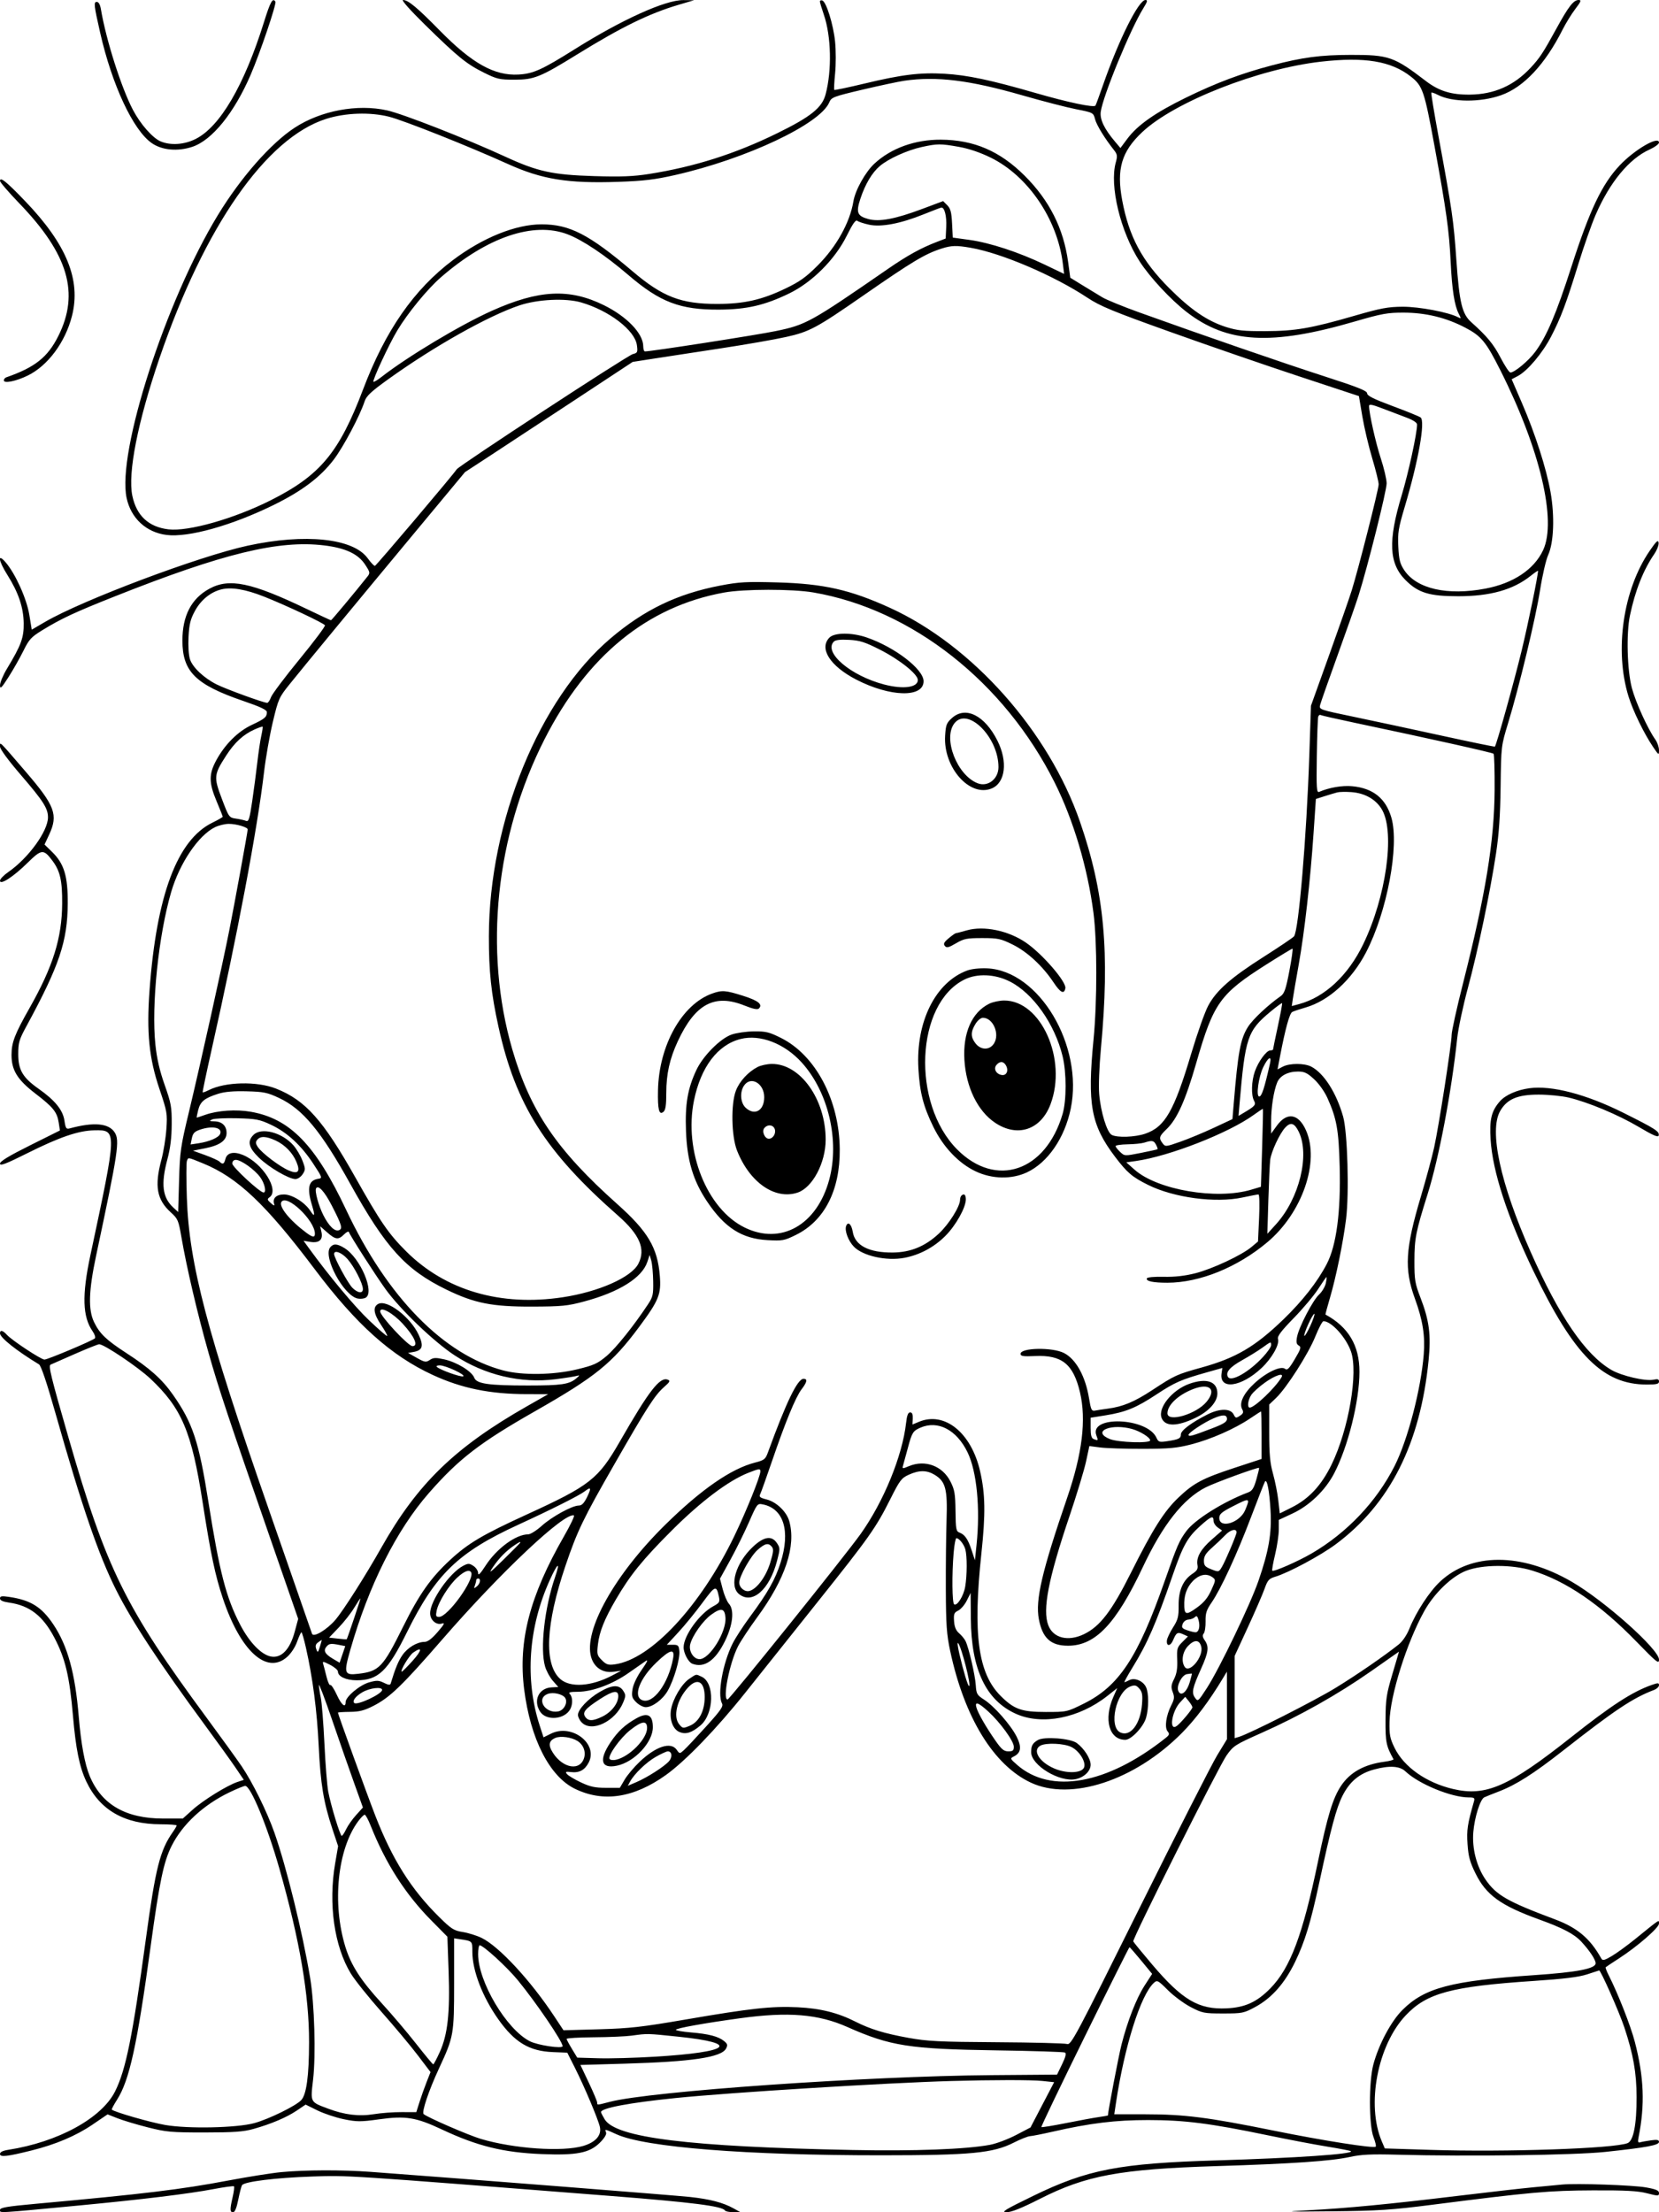 <svg xmlns="http://www.w3.org/2000/svg" width="864" height="1152" viewBox="0 0 864 1152" version="1.1">
	<path d="M 137.462 11.554 C 127.171 44.520, 114.551 66.058, 101.803 72.411 C 95.920 75.343, 88.893 75.818, 83.673 73.637 C 79.511 71.898, 73.188 64.724, 69.270 57.294 C 63.197 45.781, 55.245 20.803, 52.541 4.750 C 52.139 2.364, 51.364 1, 50.409 1 C 48.715 1, 48.892 2.622, 52.156 17 C 58.350 44.288, 69.346 67.810, 79.056 74.539 C 84.407 78.247, 92.514 78.984, 100.152 76.456 C 110.457 73.044, 122.040 58.717, 130.605 38.790 C 135.505 27.386, 144.105 1.979, 143.433 0.891 C 142.036 -1.368, 140.815 0.813, 137.462 11.554 M 221.351 12.904 C 238.369 29.603, 242.919 33.306, 251.946 37.796 C 258.787 41.199, 260.087 41.500, 267.946 41.500 C 278.160 41.500, 281.399 40.190, 300.760 28.233 C 323.699 14.066, 338.093 7.031, 353.429 2.494 L 361.500 0.106 355.876 0.053 C 346.536 -0.035, 323.934 10.172, 299.500 25.514 C 282.209 36.370, 277.721 38.395, 270.019 38.820 C 257.469 39.512, 245.841 33.012, 229.056 15.922 C 217.252 3.905, 212.556 0, 209.907 0 C 208.892 0, 213.522 5.221, 221.351 12.904 M 427 0.760 C 427 1.270, 427.916 4.345, 429.036 7.593 C 432.911 18.836, 433.306 36.664, 429.958 49.186 C 428.105 56.115, 422.270 60.797, 404.809 69.364 C 382.887 80.121, 361.702 86.855, 338.017 90.598 C 329.862 91.886, 323.533 92.133, 309.517 91.710 C 287.751 91.053, 280.022 89.368, 263.199 81.612 C 242.900 72.254, 209.810 59.291, 201.584 57.474 C 186.060 54.045, 167.083 57.608, 153.456 66.511 C 141.034 74.627, 125.420 92.392, 113.465 112.012 C 86.337 156.532, 60.871 235.420, 65.927 259.271 C 68.178 269.887, 76.128 277.247, 86.782 278.579 C 98.121 279.995, 120.768 273.653, 142.500 262.974 C 157.250 255.726, 166.757 248.566, 173.730 239.454 C 178.776 232.861, 187.409 216.596, 189.894 209 C 190.813 206.192, 193.258 203.905, 202.269 197.430 C 225.950 180.414, 254.271 164.479, 270.500 159.039 C 280.036 155.843, 294.513 155.139, 302.613 157.479 C 317.210 161.695, 330.651 171.979, 331.690 179.725 C 332.184 183.408, 332.016 183.779, 329.584 184.390 C 326.764 185.097, 238.958 242.543, 237.832 244.416 C 236.435 246.743, 195.986 294.502, 195.261 294.680 C 194.843 294.784, 193.133 292.985, 191.462 290.684 C 183.924 280.300, 158.934 277.679, 129.072 284.141 C 103.739 289.622, 43.023 312.449, 23.517 323.825 L 16.534 327.897 15.274 320.199 C 13.900 311.798, 8.071 298.844, 2.994 292.906 C -1.429 287.734, -0.885 291.877, 3.845 299.392 C 9.603 308.539, 12.231 316.308, 12.349 324.530 C 12.458 332.103, 11.038 335.948, 3.542 348.371 C 1.594 351.600, 0.005 355.425, 0.011 356.871 C 0.021 359.064, 0.763 358.339, 4.487 352.500 C 6.942 348.650, 10.425 342.504, 12.226 338.843 C 15.116 332.966, 16.262 331.718, 22 328.197 C 31.959 322.087, 38.856 318.872, 60.018 310.476 C 116.233 288.173, 145.143 281.139, 168.786 284.011 C 179.991 285.372, 186.568 288.467, 190.212 294.094 C 192.807 298.102, 192.850 298.374, 191.212 300.435 C 184.688 308.641, 172.706 323, 172.382 323 C 172.166 323, 166.479 320.357, 159.745 317.127 C 130.885 303.284, 119.452 300.908, 109.020 306.586 C 99.668 311.676, 95 320.651, 95 333.543 C 95 349.742, 101.816 356.504, 126.750 365.042 C 135.728 368.116, 138.996 369.672, 138.985 370.868 C 138.961 373.431, 137.934 374.296, 131.130 377.491 C 123.876 380.898, 117.127 387.633, 112.592 395.992 C 108.714 403.140, 108.752 407.617, 112.772 417.180 C 114.547 421.405, 116 425.064, 116 425.313 C 116 425.562, 113.546 426.966, 110.547 428.433 C 92.310 437.356, 81.483 466.290, 77.878 515.735 C 76.275 537.732, 77.615 551.017, 83.063 567.144 C 87.041 578.918, 87.210 579.900, 86.643 588 C 86.317 592.675, 85.146 599.875, 84.042 604 C 80.372 617.710, 81.654 624.745, 89.039 631.416 C 92.608 634.641, 92.983 635.522, 94.469 644.190 C 97.176 659.972, 102.953 684.607, 108.614 704.500 C 114.110 723.815, 118.400 736.691, 142.019 804.755 L 155.294 843.010 153.478 849.755 C 151.027 858.860, 146.623 863.525, 141.296 862.661 C 136.236 861.839, 129.941 855.381, 125.065 846.007 C 117.742 831.932, 114.297 818.594, 108.505 781.891 C 103.578 750.669, 100.350 740.932, 90.076 726.302 C 84.390 718.206, 78.078 712.561, 65.790 704.582 C 55.327 697.788, 51.913 694.517, 48.996 688.492 C 45.877 682.050, 46.175 672.165, 50.033 654 C 61.610 599.494, 62.453 593.867, 59.679 589.632 C 56.572 584.891, 48.814 584.211, 36.376 587.590 C 34.493 588.102, 34.173 587.638, 33.553 583.506 C 32.730 578.019, 28.634 572.985, 20.090 566.963 C 11.829 561.140, 9.500 557.178, 9.500 548.946 C 9.500 542.950, 9.950 541.418, 13.777 534.373 C 30.910 502.840, 35.159 490.217, 35.277 470.500 C 35.363 456.211, 33.399 449.749, 27.103 443.600 L 23.193 439.782 25.587 434.641 C 30.393 424.320, 28.658 419.633, 13.505 402 C -0.926 385.207, 0 386.115, 0 388.755 C -0 390.092, 4.262 395.889, 11 403.719 C 22.566 417.156, 25.006 420.982, 24.990 425.651 C 24.965 432.865, 14.738 446.926, 4.250 454.163 C 1.913 455.776, 0 457.778, 0 458.612 C -0 461.106, 6.976 456.583, 14.377 449.290 C 21.658 442.116, 22.684 442.035, 27.336 448.263 C 31.318 453.596, 32.453 458.602, 32.378 470.500 C 32.265 488.472, 27.623 503.323, 15.340 525.004 C 7.645 538.588, 6 542.879, 6 549.363 C 6 557.327, 9.085 562.309, 18.470 569.500 C 27.708 576.579, 29.728 579.098, 30.575 584.593 L 31.205 588.686 15.603 596.465 C 4.636 601.933, -0 604.749, -0 605.944 C -0 607.290, 2.966 606.160, 14.250 600.519 C 31.084 592.101, 40.874 588.758, 49.125 588.609 C 61.031 588.394, 61.036 588.228, 47.048 653.787 C 42.613 674.573, 42.959 685.696, 48.276 693.327 C 49.373 694.901, 49.859 696.513, 49.373 696.965 C 48.024 698.218, 24.791 708, 23.164 708 C 21.393 708, 6.208 697.992, 3.590 695.100 C 1.424 692.706, -0 692.394, 0 694.313 C 0 696.551, 8.479 703.306, 20.319 710.500 C 21.393 711.153, 24.386 720.045, 28.937 736.104 C 42.642 784.469, 51.294 809.670, 60.461 827.923 C 68.684 844.295, 83.038 866.158, 106.471 898 C 113.149 907.075, 120.495 917.279, 122.794 920.677 L 126.975 926.853 123.709 927.931 C 118.363 929.695, 105.833 937.446, 100.335 942.389 L 95.206 947 85.072 947 C 65.507 947, 52.936 939.749, 46.723 924.880 C 44.162 918.751, 42.181 908.027, 41.019 894 C 39.135 871.275, 35.235 857.072, 27.834 845.990 C 21.694 836.794, 16.014 833.249, 4.750 831.581 C 0.882 831.008, 0 831.156, 0 832.377 C 0 833.406, 1.493 834.089, 4.750 834.550 C 15.458 836.065, 22.367 841.442, 28.393 852.953 C 34.019 863.700, 36.243 873.098, 38.007 893.584 C 39.482 910.705, 41.374 920.065, 44.872 927.540 C 51.886 942.530, 64.756 949.961, 83.750 949.988 C 88.287 949.995, 92 950.268, 92 950.596 C 92 950.923, 91.159 952.386, 90.131 953.846 C 83.299 963.546, 81.045 972.456, 75.928 1010 C 69.029 1060.613, 65.536 1077.882, 59.930 1089.088 C 52.940 1103.061, 30.204 1115.486, 4.250 1119.516 C 1.432 1119.953, -0 1120.681, -0 1121.676 C -0 1123.438, 3.702 1123.024, 16.500 1119.828 C 29.025 1116.701, 39.630 1112.199, 48.168 1106.386 L 56.022 1101.038 61.232 1103.091 C 64.098 1104.221, 71.180 1106.344, 76.971 1107.810 C 86.554 1110.235, 89.206 1110.473, 106.500 1110.466 C 121.805 1110.459, 126.762 1110.104, 131.991 1108.639 C 141.203 1106.058, 149.275 1102.631, 154.586 1099.047 L 159.165 1095.956 165.333 1098.992 C 168.725 1100.662, 174.915 1102.724, 179.089 1103.575 C 185.882 1104.960, 187.803 1104.965, 197.405 1103.627 C 211.255 1101.697, 216.660 1102.567, 230.096 1108.890 C 248.546 1117.572, 262.203 1120.936, 282.237 1121.733 C 300.318 1122.452, 307.002 1121.144, 312.360 1115.838 C 314.747 1113.474, 315.999 1111.440, 315.641 1110.508 C 314.902 1108.581, 314.794 1108.563, 321.129 1111.435 C 336.075 1118.210, 388.716 1122.381, 459 1122.358 C 505.640 1122.343, 517.152 1121.243, 527.947 1115.769 C 531.493 1113.971, 535.318 1112.449, 536.447 1112.387 C 537.576 1112.325, 542.775 1111.300, 548 1110.111 C 567.861 1105.589, 580.868 1104, 598 1104.005 C 616.897 1104.010, 630.225 1105.705, 660 1111.888 C 670.725 1114.116, 684.808 1116.798, 691.296 1117.848 C 697.783 1118.898, 703.307 1119.974, 703.572 1120.239 C 705.043 1121.710, 674.818 1123.779, 634 1125.001 C 582.948 1126.529, 566.408 1129.716, 538.115 1143.477 C 523.198 1150.732, 521.133 1152, 524.228 1152 C 526.749 1152, 532.100 1149.851, 541.682 1144.991 C 565.649 1132.833, 583.317 1129.562, 633.500 1127.993 C 673.064 1126.757, 693.169 1125.379, 702.961 1123.235 C 708.910 1121.932, 714.084 1121.680, 727.500 1122.042 C 764.514 1123.040, 820.044 1122.300, 836 1120.597 C 857.570 1118.295, 864 1117.098, 864 1115.386 C 864 1114.301, 863.021 1114.113, 859.750 1114.572 C 857.413 1114.899, 854.880 1115.362, 854.121 1115.601 C 853.071 1115.933, 852.889 1115.304, 853.358 1112.960 C 856.745 1096.027, 856.191 1081.712, 851.439 1063.384 C 849.274 1055.030, 842.632 1038.092, 837.821 1028.653 C 836.743 1026.537, 836.032 1024.634, 836.242 1024.424 C 836.452 1024.214, 839.521 1022.174, 843.062 1019.889 C 852.675 1013.689, 864 1003.848, 864 1001.697 C 864 999.542, 864.929 998.940, 851.603 1009.736 C 847.369 1013.165, 841.848 1017.177, 839.334 1018.650 C 835.500 1020.897, 834.631 1021.092, 833.942 1019.862 C 828.103 1009.427, 821.510 1003.863, 809.790 999.477 C 784.996 990.200, 779.216 986.882, 773.629 978.720 C 768.972 971.917, 766.580 962.573, 767.301 954 C 767.949 946.287, 770.894 936.960, 773 935.952 C 773.825 935.557, 777.200 934.200, 780.500 932.937 C 789.553 929.471, 798.698 923.652, 814.188 911.500 C 840.901 890.544, 850.367 884.233, 861.348 880.058 C 862.807 879.503, 864 878.383, 864 877.569 C 864 876.283, 863.494 876.267, 860.153 877.446 C 850.042 881.013, 839.105 888.114, 818.154 904.713 C 785.696 930.429, 773.839 935.623, 756.750 931.613 C 742.817 928.343, 731.196 920.175, 726.307 910.214 C 723.877 905.263, 723.524 903.431, 723.663 896.500 C 723.934 882.991, 732.600 855.417, 741.736 839 C 746.913 829.696, 756.022 820.901, 763.500 817.987 C 772.052 814.654, 787.390 814.604, 798 817.874 C 815.557 823.286, 833.417 835.464, 852.250 854.865 C 862.783 865.716, 864.001 866.686, 864.009 864.235 C 864.026 858.877, 835.583 833.529, 818.399 823.589 C 792.294 808.489, 766.147 808.493, 749.998 823.599 C 744.425 828.812, 737.506 839.415, 734.012 848.096 C 732.671 851.427, 730.441 854.744, 728.499 856.293 C 720.842 862.403, 706.664 872.156, 695.500 878.994 C 684.624 885.655, 650.767 902.815, 645.250 904.463 L 643 905.135 643 883.722 L 643 862.309 649.874 847.405 C 653.655 839.207, 657.570 830.182, 658.574 827.348 C 660.176 822.828, 660.862 822.058, 664.174 821.066 C 671.089 818.994, 687.797 810.022, 695.697 804.139 C 723.857 783.168, 739.666 751.851, 744 708.453 C 745.331 695.128, 744.372 687.697, 739.784 675.779 C 736.888 668.255, 736.600 666.497, 736.621 656.500 C 736.646 644.904, 737.346 641.376, 743.523 621.727 C 749.427 602.948, 755.926 568.678, 758.927 540.500 C 759.455 535.550, 761.946 523.850, 764.464 514.500 C 769.709 495.023, 776.033 464.811, 779.123 444.464 C 780.655 434.376, 781.319 424.671, 781.514 409.500 C 781.783 388.541, 781.791 388.476, 785.434 376.500 C 791.288 357.252, 799.735 322.078, 802.071 307.219 C 803.257 299.674, 805.152 291.475, 806.281 289 C 809.211 282.579, 809.730 268.799, 807.515 256.255 C 805.342 243.948, 799.531 225.851, 792.626 209.884 L 787.270 197.500 790.487 195.802 C 795.518 193.147, 803.286 183.945, 807.756 175.346 C 812.882 165.486, 815.656 158.108, 822.067 137.283 C 824.873 128.169, 828.899 116.723, 831.013 111.847 C 838.361 94.906, 848.460 82.667, 859.035 77.887 C 861.766 76.653, 864 75.018, 864 74.254 C 864 70.506, 851.325 77.852, 843.522 86.124 C 834.330 95.868, 827.948 109.256, 818.457 138.707 C 810.464 163.508, 805.482 175.223, 799.512 183.252 C 796.019 187.949, 788.730 194.010, 786.600 193.989 C 785.995 193.983, 783.700 190.515, 781.500 186.282 C 777.828 179.216, 774.425 175.091, 766.250 167.795 C 761.417 163.482, 760.019 157.642, 758.460 135.248 C 757.029 114.692, 756.290 109.592, 749.090 70.562 C 746.864 58.496, 745.216 48.451, 745.428 48.238 C 745.640 48.026, 747.149 48.543, 748.782 49.387 C 756.345 53.298, 770.984 53.387, 781.755 49.586 C 793.522 45.435, 804.647 33.571, 813.793 15.420 C 815.478 12.077, 818.461 7.239, 820.422 4.670 C 823.380 0.795, 823.677 0, 822.168 0 C 819.485 0, 816.921 3.299, 810.510 15 C 803.656 27.507, 801.828 30.279, 797.093 35.342 C 788.429 44.607, 778.159 49.137, 765.500 49.277 C 755.812 49.384, 749.407 47.409, 742.630 42.225 C 725.974 29.484, 723.326 28.561, 703.500 28.590 C 687.665 28.613, 678.358 29.843, 662.500 34.009 C 646.484 38.217, 633.344 43.153, 617.500 50.914 C 601.590 58.707, 592.436 65.128, 587.157 72.200 L 583.514 77.080 580.731 73.790 C 575.094 67.125, 572.714 62.156, 573.265 58.199 C 574.426 49.854, 588.749 15.054, 595.470 4.250 C 597.587 0.846, 597.801 -0, 596.544 -0 C 592.991 -0, 582.664 20.685, 574.484 44.185 C 572.569 49.686, 570.783 54.543, 570.515 54.976 C 569.770 56.181, 556.340 53.353, 539.062 48.354 C 516.038 41.693, 503.727 39.092, 492 38.411 C 479.174 37.667, 469.748 38.823, 450.018 43.561 C 441.684 45.562, 434.692 47.025, 434.479 46.813 C 434.267 46.600, 434.466 42.727, 434.921 38.206 C 435.377 33.685, 435.370 26.242, 434.907 21.666 C 434.008 12.795, 430.318 0.921, 428.250 0.243 C 427.563 0.018, 427 0.250, 427 0.760 M 688 32.108 C 655.403 35.797, 611.707 53.001, 594.910 68.758 C 584.073 78.925, 581.384 88.076, 584.445 104.375 C 587.989 123.249, 594.755 135.874, 608.937 150.076 C 620.127 161.282, 628.780 167.195, 638.500 170.279 C 644.351 172.135, 647.717 172.491, 659 172.445 C 674.702 172.380, 682.744 170.989, 705.530 164.399 C 719.101 160.473, 722.852 159.772, 730.500 159.734 C 739.060 159.691, 754.386 162.589, 759.311 165.182 C 761.002 166.073, 761.026 165.950, 759.675 163.318 C 757.474 159.030, 756.199 150.834, 755.503 136.500 C 754.701 119.983, 753.293 109.871, 747.100 76.146 C 741.799 47.282, 740.931 44.731, 734.766 39.882 C 724.513 31.818, 710.763 29.532, 688 32.108 M 471 42.045 C 467.975 42.483, 458.198 44.564, 449.273 46.670 C 434.025 50.269, 432.977 50.667, 431.891 53.276 C 427.187 64.579, 388.830 82.688, 351.740 91.117 C 341.055 93.545, 335.304 94.235, 321.936 94.696 C 295.701 95.599, 282.213 93.415, 264.500 85.395 C 243.992 76.110, 210.421 62.757, 202.631 60.787 C 192.741 58.286, 179.888 58.723, 169.877 61.900 C 138.636 71.815, 106.533 117.864, 83.097 186.379 C 71.748 219.559, 66.446 246.408, 68.919 258.177 C 71.104 268.576, 77.415 274.434, 87.751 275.656 C 98.114 276.881, 121.891 270.117, 141 260.509 C 166.734 247.569, 176.600 235.728, 189.082 202.803 C 200.737 172.059, 215.546 150.756, 235.925 135.416 C 251.444 123.735, 268.592 116.824, 282.050 116.824 C 296.690 116.824, 306.757 122.024, 329.500 141.333 C 345.135 154.609, 354.675 158.281, 373.500 158.270 C 387.415 158.263, 396.693 156.179, 408.911 150.315 C 416.584 146.633, 419.731 144.385, 425.944 138.149 C 435.662 128.395, 442.630 115.859, 444.448 104.861 C 445.415 99.006, 450.703 89.528, 455.436 85.165 C 464.150 77.133, 476.574 72.667, 490 72.738 C 507.170 72.831, 520.719 78.648, 533.586 91.453 C 546.505 104.311, 553.892 118.956, 556.276 136.443 L 557.392 144.622 563.781 148.561 C 567.295 150.727, 571.959 153.561, 574.145 154.858 C 576.331 156.154, 584.955 159.675, 593.309 162.682 C 626.015 174.451, 668.534 189.127, 689.750 195.971 C 707.140 201.581, 712 203.517, 712 204.838 C 712 206.092, 715.419 207.798, 725.250 211.450 C 732.538 214.157, 739.105 216.828, 739.845 217.387 C 742.390 219.309, 738.718 239.972, 731.560 264 C 728.277 275.020, 727.884 277.468, 728.235 284.674 C 728.565 291.447, 729.090 293.537, 731.294 296.869 C 737.762 306.642, 753.801 310.291, 773.662 306.507 C 788.160 303.744, 798.950 296.544, 803.644 286.500 C 810.847 271.086, 802.018 233.852, 781.474 193 C 773.943 178.025, 771.492 175.032, 763.185 170.667 C 753.196 165.417, 742.591 162.826, 731 162.800 C 722.616 162.782, 719.621 163.327, 705.500 167.437 C 662.019 180.092, 639.117 178.793, 618 162.474 C 609.725 156.080, 598.861 144.396, 593.543 136.174 C 583.516 120.671, 577.732 96.710, 581.093 84.605 C 582.037 81.205, 581.913 80.379, 580.120 78.105 C 575.204 71.872, 571.098 65.157, 570.286 62.022 C 569.421 58.686, 569.286 58.615, 560.454 56.885 C 555.530 55.921, 542.880 52.651, 532.345 49.621 C 504.914 41.730, 487.796 39.616, 471 42.045 M 480.131 76.541 C 472.548 78.186, 462.765 82.611, 458.230 86.446 C 454.163 89.885, 450.595 95.886, 448.075 103.525 C 445.714 110.682, 446.435 112.497, 452.267 114.083 C 457.952 115.628, 466.257 114.062, 480.305 108.797 L 491.169 104.725 493.316 106.871 C 495.030 108.586, 495.537 110.498, 495.833 116.372 L 496.205 123.726 504.852 124.921 C 515.534 126.397, 530.575 131.331, 543.999 137.761 L 554.185 142.640 553.494 137.106 C 550.609 114.016, 535.342 91.621, 515.999 82.103 C 510.534 79.414, 504.641 77.411, 499.499 76.495 C 489.826 74.772, 488.269 74.775, 480.131 76.541 M 0.016 94.215 C 0.025 94.922, 4.510 100.142, 9.983 105.815 C 35.575 132.346, 41.551 152.637, 30.361 175.005 C 24.844 186.033, 18.182 191.316, 3.250 196.503 C 2.563 196.742, 2 197.460, 2 198.099 C 2 199.830, 8.407 198.525, 14.465 195.561 C 24.932 190.440, 33.998 178.222, 37.482 164.540 C 42.257 145.790, 34.697 127.238, 13.122 104.760 C 3.339 94.567, -0.013 91.870, 0.016 94.215 M 481.059 111.596 C 468.977 116.466, 458.971 118.374, 452.642 117.017 C 449.889 116.426, 447.115 115.510, 446.477 114.981 C 445.648 114.293, 444.083 116.512, 440.988 122.759 C 434.864 135.121, 422.974 147.019, 410.909 152.859 C 398.220 159.001, 388.845 161.158, 374.500 161.236 C 354.194 161.346, 343.759 157.370, 327.270 143.237 C 315.133 132.835, 303.344 124.948, 295.500 121.981 C 277.793 115.285, 253.728 123.466, 229.670 144.361 C 222.605 150.497, 212.380 162.961, 206.880 172.141 C 202.514 179.429, 193.817 198.151, 194.487 198.820 C 194.718 199.052, 196.616 197.906, 198.704 196.275 C 212.288 185.660, 239.851 169.144, 256.194 161.826 C 280.645 150.878, 296.541 150.084, 314.477 158.914 C 326.500 164.833, 335 173.706, 335 180.338 C 335 181.802, 335.399 183, 335.886 183 C 339.249 183, 393.895 174.504, 404 172.409 C 419.842 169.127, 422.061 167.897, 462.500 139.983 C 472.559 133.040, 479.679 129.116, 488 125.931 L 492.500 124.209 492.797 118.127 C 493.073 112.473, 491.888 107.869, 490.215 108.097 C 489.822 108.151, 485.702 109.725, 481.059 111.596 M 490.500 129.404 C 481.822 132.160, 475.275 136.079, 449.685 153.835 C 425.172 170.843, 421.627 172.746, 409.372 175.479 C 403.393 176.813, 387.925 179.507, 375 181.467 C 362.075 183.427, 346.550 185.802, 340.500 186.746 L 329.500 188.463 298.500 208.882 C 281.450 220.112, 261.798 233.025, 254.829 237.578 L 242.159 245.855 215.297 278.177 C 184.547 315.180, 159.084 346.036, 150.786 356.353 C 145.309 363.161, 144.947 363.979, 142.087 375.978 C 140.446 382.865, 138.390 394.575, 137.519 402 C 133.996 432.042, 123.632 486.889, 110.119 547 C 107.460 558.825, 105.404 568.646, 105.550 568.824 C 105.695 569.002, 107.093 568.500, 108.657 567.708 C 117.340 563.311, 133.872 562.943, 143.864 566.924 C 159.065 572.979, 168.247 583.265, 184.974 612.971 C 198.167 636.401, 202.313 642.437, 211.522 651.628 C 231.915 671.979, 260.685 680.427, 293.004 675.555 C 311.747 672.730, 328.779 665.195, 332.444 658.107 C 336.390 650.478, 333.240 643.019, 321.840 633 C 284.010 599.752, 268.560 575.343, 259.608 534.683 C 255.790 517.343, 254.582 505.948, 254.606 487.500 C 254.682 428.010, 280.873 363.938, 318.008 332.397 C 335.573 317.478, 352.782 309.207, 375.165 304.924 C 385.043 303.035, 388.718 302.834, 404.966 303.295 C 428.941 303.976, 442.834 307.114, 463.433 316.501 C 506.411 336.087, 546.181 380.838, 562.451 427.922 C 575.186 464.777, 578.036 495.637, 573.353 546 C 572.473 555.471, 572.090 565.607, 572.455 569.792 C 573.274 579.183, 576.494 589.659, 578.969 590.984 C 581.845 592.523, 591.053 592.201, 596.414 590.375 C 606.709 586.867, 611.441 578.627, 620.412 548.583 C 623.519 538.178, 627.470 527.022, 629.192 523.791 C 633.456 515.791, 640.934 509.198, 658.224 498.195 C 666.266 493.078, 673.326 488.312, 673.914 487.604 C 676.326 484.697, 680.461 435.837, 681.877 393.500 L 682.747 367.500 692.262 341 C 697.496 326.425, 702.758 311.350, 703.957 307.500 C 707.535 296.005, 718 254.821, 718 252.235 C 718 250.917, 716.492 244.812, 714.649 238.669 C 712.805 232.526, 710.493 222.723, 709.510 216.884 L 707.723 206.269 676.611 196.002 C 659.500 190.355, 629.450 179.995, 609.834 172.980 C 579.466 162.120, 573.004 159.455, 566.334 155.040 C 548.888 143.494, 521.699 131.859, 505.566 129.038 C 498.152 127.741, 495.536 127.805, 490.500 129.404 M 713 211.398 C 713 215.201, 716.435 230.551, 719.107 238.688 C 720.766 243.741, 722.137 249.591, 722.154 251.688 C 722.183 255.477, 712.286 295.038, 707.586 309.916 C 706.234 314.197, 701.301 328.270, 696.623 341.188 C 691.946 354.107, 687.847 365.762, 687.515 367.088 C 686.917 369.476, 687.094 369.538, 705.205 373.307 C 715.267 375.401, 735.817 379.809, 750.872 383.102 C 765.927 386.395, 778.371 388.957, 778.527 388.795 C 779.360 387.927, 788.548 354.985, 792.416 338.997 C 795.929 324.477, 801 299.810, 801 297.241 C 801 297.016, 799.237 298.228, 797.083 299.934 C 787.971 307.151, 776.103 310.484, 759.500 310.489 C 744.394 310.494, 738.645 308.740, 732.007 302.103 C 723.353 293.448, 722.811 281.730, 729.969 258 C 733.536 246.173, 738.002 225.640, 737.999 221.075 C 737.999 220.073, 735.905 218.719, 732.249 217.354 C 729.087 216.174, 723.462 214.041, 719.750 212.613 C 714.595 210.631, 713 210.344, 713 211.398 M 859.160 286.823 C 845.293 307.055, 840.696 338.605, 848.113 362.634 C 850.443 370.182, 856.192 382.001, 860.939 389 C 863.908 393.376, 863.992 393.422, 863.996 390.654 C 863.998 389.089, 863.150 386.614, 862.112 385.154 C 858.165 379.607, 851.850 365.745, 849.867 358.275 C 847.413 349.032, 846.908 329.881, 848.872 320.500 C 851.565 307.636, 855.804 296.901, 861.460 288.627 C 862.916 286.497, 863.969 283.797, 863.800 282.627 C 863.554 280.914, 862.650 281.731, 859.160 286.823 M 115.236 306.932 C 109.634 308.342, 104.634 312.419, 101.545 318.095 C 99.170 322.458, 98.536 325.014, 98.189 331.613 C 97.940 336.369, 98.250 341.229, 98.937 343.309 C 100.339 347.557, 106.102 353.004, 112.767 356.382 C 117.536 358.798, 137.289 366, 139.149 366 C 139.674 366, 140.559 364.695, 141.115 363.101 C 141.670 361.507, 148.344 352.619, 155.944 343.351 C 163.545 334.083, 169.527 326.100, 169.237 325.612 C 168.539 324.433, 148.807 315.148, 137.500 310.677 C 127.837 306.856, 120.463 305.616, 115.236 306.932 M 377.025 308.579 C 337.060 315.865, 305.728 341.475, 283.599 384.943 C 258.080 435.071, 251.853 494.974, 266.807 546.500 C 276.092 578.495, 289.944 598.894, 321.498 627.041 C 337.398 641.224, 342.430 649.701, 343.622 664.307 C 344.413 673.996, 343.153 677.118, 332.852 691 C 318.790 709.949, 310.145 716.943, 278.500 734.968 C 249.861 751.280, 238.923 759.716, 223.355 777.500 C 206.444 796.818, 192.019 825.602, 182.445 859.132 C 178.931 871.442, 179.276 872.478, 186.607 871.616 C 197.481 870.338, 199.417 868.300, 209.989 847 C 218.381 830.091, 224.399 821.564, 234.520 812.238 C 243.877 803.618, 251.328 799.203, 274.197 788.732 C 307.419 773.520, 311.544 770.279, 322.935 750.445 C 338.017 724.185, 343.667 716.891, 347.722 718.447 C 349.203 719.015, 348.924 719.586, 345.832 722.307 C 341.019 726.542, 336.995 732.793, 320.024 762.398 C 303.685 790.901, 300.664 797.168, 294.495 815.358 C 284.152 845.858, 283.195 866.701, 291.787 874.340 C 296.973 878.951, 307.960 878.218, 318.744 872.541 L 323.500 870.037 319.500 870.565 C 313.924 871.301, 309.508 868.429, 307.885 863.010 C 303.734 849.155, 320.170 819.816, 346.645 793.824 C 365.306 775.503, 380.788 764.804, 393.251 761.616 C 398 760.401, 398.635 759.902, 399.917 756.387 C 409.495 730.107, 415.349 718, 418.478 718 C 420.671 718, 420.359 719.662, 417.454 723.472 C 414.352 727.539, 409.073 740.372, 402.017 761 C 399.101 769.525, 396.340 777.237, 395.882 778.138 C 395.206 779.469, 395.842 779.975, 399.284 780.841 C 404.323 782.110, 409.615 787.169, 411.017 792.058 C 414.722 804.979, 409.028 822.149, 394.425 842.087 C 390.231 847.814, 385.689 854.681, 384.334 857.346 C 379.888 866.087, 376.172 885, 378.900 885 C 379.961 885, 439.897 810.464, 448.207 798.810 C 460.190 782.004, 469.958 758.154, 471.883 741 C 472.326 737.052, 472.923 735.500, 474 735.500 C 475.045 735.500, 475.459 736.456, 475.363 738.652 L 475.226 741.803 478.581 740.402 C 491.929 734.824, 505.833 746.048, 510.427 766.109 C 513.160 778.045, 513.319 788.263, 511.093 809.083 C 506.612 851.008, 509.364 871.364, 521.103 883.103 C 528.110 890.110, 531.995 891.500, 544.575 891.500 C 555.623 891.500, 555.673 891.489, 564.378 887.175 C 582.743 878.075, 592.575 863.213, 606.500 823.500 C 613.114 804.638, 614.059 802.454, 617.840 797.315 C 622.240 791.334, 637.254 781.940, 650.086 777.141 C 652.116 776.382, 653.025 774.934, 654.315 770.399 C 655.218 767.223, 655.854 764.521, 655.728 764.394 C 655.213 763.880, 632.884 772.025, 627.935 774.533 C 616.242 780.458, 605.612 793.920, 595.230 815.949 C 581.217 845.682, 570.459 857, 556.208 857 C 547.221 857, 542.909 853.065, 541.028 843.146 C 539.143 833.207, 542.618 818.319, 555.790 779.903 C 563.673 756.911, 565.808 739.296, 562.442 725.014 C 558.986 710.350, 553.020 705.522, 539.136 706.153 C 532.888 706.437, 531.500 706.230, 531.500 705.012 C 531.500 701.790, 548.063 701.475, 554.131 704.581 C 560.355 707.768, 565.257 716.615, 567.151 728.082 C 568.175 734.286, 568.495 734.924, 570.394 734.546 C 571.552 734.315, 574.525 733.860, 577 733.535 C 584.758 732.516, 590.755 730.017, 599.974 723.964 C 611.900 716.133, 612.756 715.740, 625.786 712.127 C 643.634 707.178, 653.716 701.249, 668.382 687.081 C 678.393 677.408, 686.139 667.506, 690.988 658.182 C 696.008 648.529, 698.321 631.065, 697.701 607.500 C 697.199 588.390, 696.156 582.555, 691.317 571.772 C 689.829 568.456, 686.884 564.304, 684.387 562.003 C 680.803 558.699, 679.334 558, 675.973 558 C 670.717 558, 666.577 560.181, 665.144 563.703 C 663.343 568.131, 662 576.709, 662 583.787 L 662 590.300 664.991 586.171 C 670.264 578.892, 676.290 579.879, 680.174 588.659 C 687.389 604.971, 678.227 631.534, 660.119 646.803 C 644.522 659.954, 624.810 667.959, 608 667.969 C 600.526 667.973, 596.770 667.189, 597.258 665.725 C 597.460 665.119, 601.025 664.781, 606.049 664.893 C 611.792 665.020, 617.063 664.429, 622.500 663.050 C 631.418 660.787, 646.726 653.616, 651.833 649.309 L 655.166 646.498 655.730 634.249 C 656.052 627.266, 655.909 622, 655.397 622.001 C 654.904 622.001, 651.125 622.722, 647 623.603 C 632.989 626.593, 611.351 623.703, 597.940 617.049 C 589.618 612.920, 586.979 610.667, 580.634 602.278 C 568.193 585.828, 566.212 575.026, 569.492 541.500 C 571.437 521.618, 571.424 490.357, 569.464 475.301 C 566.409 451.827, 559.014 426.986, 549.310 407.601 C 523.092 355.230, 475.040 317.353, 423.619 308.525 C 412.649 306.641, 387.493 306.671, 377.025 308.579 M 432 332 C 426.410 337.590, 432.215 346.773, 445.797 353.827 C 463.475 363.008, 481 363.468, 481 354.751 C 481 348.500, 466.067 337.012, 451.369 331.955 C 443.681 329.310, 434.669 329.331, 432 332 M 434.250 334.118 C 428.753 339.757, 443.028 351.907, 460.495 356.457 C 470.418 359.041, 478 358.022, 478 354.102 C 478 351.078, 468.520 343.496, 458.212 338.276 C 450.434 334.337, 447.793 333.500, 442.199 333.197 C 437.647 332.951, 435.099 333.246, 434.250 334.118 M 495.822 373.868 C 492.964 376.422, 492.568 377.436, 492.215 383.118 C 491.187 399.662, 505.062 415.343, 516.499 410.565 C 523.595 407.600, 524.926 396.647, 519.508 385.799 C 512.897 372.562, 502.912 367.533, 495.822 373.868 M 686.531 373.187 C 686.281 373.909, 685.947 383.168, 685.788 393.762 C 685.537 410.578, 685.691 412.942, 687 412.372 C 692.209 410.105, 699.091 408.929, 704.262 409.422 C 715.111 410.457, 721.713 415.765, 724.629 425.795 C 728.870 440.385, 722.352 474.961, 711.391 496.015 C 703.960 510.288, 692.052 521.142, 680 524.626 C 676.975 525.500, 673.833 526.549, 673.017 526.956 C 671.592 527.667, 669.418 535.559, 666.613 550.190 L 665.331 556.880 668.116 555.440 C 671.689 553.592, 679.306 553.590, 682.875 555.435 C 689.474 558.848, 696.007 569.088, 699.505 581.500 C 701.788 589.603, 702.698 621.383, 701.029 634.771 C 699.495 647.084, 695.824 665.025, 692.600 675.969 C 691.228 680.627, 690.194 684.487, 690.303 684.546 C 702.265 691.033, 708 700.686, 708 714.335 C 708 729.605, 702.002 753.616, 694.743 767.406 C 690.134 776.162, 681.929 784.050, 673.198 788.117 L 666 791.471 665.992 796.485 C 665.988 799.243, 665.123 805.098, 664.071 809.496 C 663.019 813.893, 662.351 817.684, 662.587 817.920 C 663.310 818.644, 676.033 813.069, 683.170 808.901 C 701.516 798.186, 716.880 781.984, 726.273 763.447 C 733.122 749.932, 740.020 723.559, 741.471 705.342 C 742.250 695.571, 740.978 687.511, 736.884 676.275 C 731.236 660.771, 731.845 650.375, 740.009 623 C 742.715 613.925, 745.818 602.450, 746.903 597.500 C 749.384 586.187, 756 543.582, 756 538.920 C 756 537.005, 758.681 524.876, 761.959 511.969 C 773.725 465.623, 778.228 438.046, 778.390 411.339 C 778.451 401.350, 778.203 392.878, 777.841 392.513 C 777.226 391.894, 745.177 384.747, 705.500 376.382 C 696.150 374.411, 688.159 372.590, 687.743 372.336 C 687.327 372.081, 686.781 372.464, 686.531 373.187 M 497.073 376.635 C 490.907 384.473, 498.448 403.842, 509.250 407.914 C 514.535 409.906, 520 405.608, 520 399.459 C 520 383.855, 503.956 367.884, 497.073 376.635 M 132.476 379.905 C 126.718 382.491, 122.173 386.665, 117.880 393.307 C 111.361 403.393, 111.235 404.607, 115.528 415.943 C 119.188 425.607, 119.309 425.779, 122.875 426.287 C 124.869 426.571, 127.230 427.098, 128.122 427.459 C 129.506 428.020, 129.977 426.533, 131.338 417.308 C 132.214 411.364, 133.419 402.229, 134.015 397.009 C 134.612 391.789, 135.542 385.542, 136.084 383.127 C 136.625 380.711, 136.929 378.596, 136.760 378.426 C 136.590 378.257, 134.663 378.922, 132.476 379.905 M 696.500 412.623 C 695.400 412.901, 692.432 413.787, 689.905 414.593 L 685.309 416.058 684.100 433.779 C 682.401 458.670, 679.392 485.358, 676.391 502.165 C 674.984 510.049, 673.588 518.167, 673.290 520.204 L 672.749 523.908 676.624 522.857 C 690.006 519.227, 702.084 507.946, 709.929 491.750 C 721.794 467.254, 726.539 433.956, 719.884 421.892 C 716.876 416.439, 710.969 412.994, 703.756 412.487 C 700.865 412.284, 697.600 412.345, 696.500 412.623 M 112 430.748 C 103.384 434.938, 93.550 449.465, 89.151 464.500 C 82.545 487.081, 78.780 523.438, 80.925 543.936 C 81.695 551.295, 83.117 557.488, 85.747 564.936 C 89.130 574.515, 89.473 576.432, 89.423 585.500 C 89.385 592.475, 88.708 597.970, 87.184 603.667 C 83.720 616.618, 84.573 623.580, 90.267 628.826 L 92.791 631.153 93.255 614.826 C 93.686 599.662, 94.053 597.113, 98.410 579 C 104.131 555.217, 115.902 502.234, 119.404 484.500 C 122.209 470.295, 129 433.086, 129 431.921 C 129 430.752, 123.009 428.998, 119.101 429.023 C 117.120 429.035, 113.925 429.812, 112 430.748 M 503.500 484.481 C 500.750 485.268, 498.197 485.932, 497.827 485.956 C 497.456 485.980, 495.756 487.176, 494.048 488.613 C 491.616 490.659, 491.189 491.523, 492.077 492.593 C 493.018 493.727, 494.005 493.494, 497.856 491.230 C 501.986 488.802, 503.497 488.500, 511.515 488.500 C 519.720 488.500, 521.142 488.801, 527.346 491.852 C 534.953 495.594, 543.021 503.051, 548.674 511.564 C 552.284 517.001, 554.188 517.945, 554.833 514.618 C 555.469 511.335, 542.888 496.771, 534.326 490.880 C 525.210 484.608, 512.370 481.943, 503.500 484.481 M 659.613 502.188 C 635.355 517.568, 632.018 522.241, 623.050 553.372 C 617.392 573.017, 613.065 582.695, 607.591 587.946 C 603.632 591.746, 603.389 592.609, 605.496 595.392 C 606.891 597.235, 607.133 597.213, 614.714 594.548 C 618.996 593.043, 626.854 589.777, 632.176 587.290 L 641.851 582.768 642.483 575.134 C 644.747 547.757, 646.006 540.959, 649.966 534.714 C 652.468 530.769, 660.351 523.370, 667.055 518.674 C 668.896 517.385, 669.721 514.953, 671.512 505.546 C 672.721 499.196, 673.437 494.004, 673.105 494.009 C 672.772 494.014, 666.701 497.694, 659.613 502.188 M 503.698 505.392 C 487.174 511.512, 476.928 532.091, 478.297 556.408 C 479 568.887, 480.851 576.112, 486.082 586.799 C 491.260 597.374, 499.264 605.790, 508.134 609.987 C 516.659 614.020, 526.825 614.226, 534.772 610.526 C 545.624 605.474, 554.457 592.663, 557.620 577.392 C 564.425 544.527, 541.134 505.420, 514.066 504.264 C 510.191 504.099, 505.942 504.561, 503.698 505.392 M 502.307 510.077 C 476.834 522.686, 474.592 574.500, 498.478 598.558 C 518.642 618.868, 544.572 610.139, 553.405 580.068 C 555.469 573.042, 555.469 558.557, 553.405 550.064 C 549.297 533.155, 537.942 517.125, 525.762 511.039 C 518.075 507.198, 508.885 506.821, 502.307 510.077 M 370.882 517.381 C 355.130 523.010, 343.162 544.398, 342.680 567.785 C 342.472 577.873, 343.232 580.882, 345.512 578.990 C 346.620 578.071, 347 575.541, 347 569.088 C 347 559.233, 348.770 551.307, 353.004 542.212 C 362.050 522.777, 372.108 517.379, 387.673 523.606 C 392.179 525.409, 394.508 525.892, 395.227 525.173 C 397.358 523.042, 394.880 521.049, 387.003 518.561 C 377.883 515.680, 376.023 515.544, 370.882 517.381 M 515.200 522.672 C 506.152 527.131, 501.411 537.856, 502.261 551.945 C 503.121 566.206, 509.193 578.622, 518.277 584.693 C 529.892 592.455, 542.069 588.387, 547.094 575.066 C 555.916 551.678, 542.168 520.924, 522.934 521.023 C 520.495 521.035, 517.015 521.777, 515.200 522.672 M 661.710 526.780 C 649.651 536.798, 648.499 540.224, 645.556 574.801 L 645.020 581.101 647.760 579.477 C 653.666 575.975, 654.232 575.302, 653.079 573.148 C 651.536 570.264, 651.747 562.967, 653.520 557.944 C 655.359 552.730, 659.564 547, 661.551 547 C 662.348 547, 663 546.767, 663 546.483 C 663 546.199, 664.132 540.731, 665.515 534.332 C 666.899 527.933, 667.887 522.554, 667.712 522.378 C 667.536 522.203, 664.835 524.183, 661.710 526.780 M 507.989 533.250 C 505.458 537.402, 505.480 540.069, 508.073 543.365 C 510.847 546.892, 515.334 546.946, 517.605 543.481 C 520.847 538.532, 517.220 530, 511.875 530 C 510.800 530, 509.108 531.415, 507.989 533.250 M 381.005 538.744 C 375.086 540.833, 366.159 549.819, 362.683 557.188 C 358.110 566.882, 356.737 574.941, 357.262 589 C 357.836 604.351, 360.945 614.760, 368.193 625.597 C 377.379 639.330, 386.330 645.057, 399.772 645.797 C 407.502 646.223, 408.464 646.046, 414.469 643.090 C 429.364 635.757, 437.508 619.879, 437.339 598.500 C 437.137 572.954, 424.796 549.539, 406.784 540.528 C 400.608 537.439, 398.847 537.010, 392.616 537.079 C 388.702 537.122, 383.477 537.872, 381.005 538.744 M 385.757 541.036 C 373.774 544.013, 364.957 555.643, 361.409 573.150 C 356.090 599.404, 368.115 629.533, 387.774 639.209 C 406.720 648.533, 425.486 637.918, 431.868 614.266 C 437.355 593.930, 431.398 568.597, 417.529 553.289 C 408.554 543.381, 395.922 538.510, 385.757 541.036 M 657.905 555.696 C 655.445 560.777, 654.038 571, 655.799 571 C 657.101 571, 658.502 566.700, 661.419 553.750 C 662.392 549.431, 660.406 550.530, 657.905 555.696 M 518.930 554.584 C 517.288 556.563, 518.787 559.363, 521.725 559.803 C 524.191 560.173, 525.381 557.580, 523.961 554.928 C 522.709 552.588, 520.701 552.451, 518.930 554.584 M 394.500 555.657 C 389.557 558.254, 385.133 563.088, 383.262 567.934 C 380.590 574.859, 380.894 591.653, 383.828 599.104 C 390.384 615.755, 403.578 624.934, 415.365 621.044 C 423.135 618.480, 430 605.532, 430 593.444 C 430 572.453, 416.790 553.906, 401.934 554.040 C 399.495 554.062, 396.150 554.790, 394.500 555.657 M 387.557 565.223 C 385.193 568.597, 385.561 574.239, 388.314 576.826 C 392.981 581.210, 398 578.378, 398 571.360 C 398 564.215, 391.102 560.161, 387.557 565.223 M 796.500 566.689 C 789.986 567.576, 784.017 570.217, 781.152 573.479 C 776.725 578.522, 775.641 582.977, 776.297 593.428 C 777.343 610.087, 785.038 633.707, 798.606 661.899 C 819.802 705.943, 834.852 721, 857.682 721 C 862.773 721, 864 720.693, 864 719.421 C 864 718.205, 863.345 717.985, 861.154 718.466 C 856.984 719.382, 844.489 716.477, 839.155 713.351 C 825.591 705.401, 812.069 685.597, 797.036 651.662 C 781.360 616.276, 775.436 588.821, 781.266 578.575 C 784.815 572.339, 790.327 569.997, 801.407 570.015 C 806.408 570.023, 813.363 570.705, 816.863 571.530 C 827.072 573.936, 842.835 580.538, 853.558 586.899 C 860.958 591.288, 863.586 592.419, 863.838 591.322 C 864.323 589.208, 862.266 587.882, 845.500 579.502 C 826.130 569.820, 808.109 565.108, 796.500 566.689 M 113.603 569.589 C 106.489 571.852, 104.346 573.596, 103.217 578.042 C 102.665 580.219, 102.333 582, 102.481 582 C 102.628 582, 104.635 581.334, 106.940 580.521 C 113.371 578.252, 122.955 577.613, 130.594 578.943 C 151.016 582.499, 164.327 596.193, 180.296 630.076 C 201.695 675.478, 231.061 705.474, 262.121 713.656 C 272.078 716.278, 288.265 716.039, 300.500 713.088 C 309.227 710.984, 311.185 710.100, 315.883 706.148 C 320.753 702.050, 330.014 690.500, 337.478 679.215 C 340.019 675.373, 340.297 674.135, 340.175 667.215 C 340.100 662.972, 339.656 658.150, 339.188 656.500 L 338.338 653.500 337.136 657.117 C 334.388 665.379, 322.507 672.834, 304.304 677.719 C 295.542 680.070, 292.641 680.355, 277 680.405 C 256.242 680.472, 247.079 678.650, 232.500 671.557 C 211.302 661.244, 200.895 649.803, 182.422 616.500 C 167.145 588.961, 157.705 577.575, 145.325 571.759 C 139.274 568.916, 137.366 568.523, 128.500 568.292 C 121.573 568.111, 116.995 568.510, 113.603 569.589 M 653 580.538 C 639.900 590.026, 608.960 602.134, 591.535 604.591 L 586.571 605.291 590.868 609.105 C 602.738 619.639, 633.499 624.921, 651.592 619.533 L 656.684 618.016 657.310 597.809 C 657.654 586.695, 657.837 577.529, 657.718 577.440 C 657.598 577.351, 655.475 578.745, 653 580.538 M 110.500 582.947 C 108.781 583.731, 108.947 583.869, 111.679 583.930 C 115.643 584.017, 118 586.280, 118 589.999 C 118 593.931, 114.451 596.453, 106.791 597.967 L 100.500 599.210 106.866 601.521 C 110.368 602.792, 113.720 604.320, 114.316 604.916 C 115.973 606.573, 116.725 606.233, 117.407 603.515 C 118.233 600.223, 121.741 599.447, 126.608 601.480 C 136.775 605.727, 145.562 619.675, 140.434 623.425 C 139.044 624.441, 139.117 624.792, 141.080 626.535 C 142.649 627.929, 143.144 628.064, 142.781 627 C 141.780 624.061, 143.883 622, 147.885 622 C 152.113 622, 158.702 626.089, 161.599 630.511 C 163.926 634.062, 164.171 633.219, 162.463 627.544 C 159.745 618.511, 160.691 614.616, 165.790 613.846 C 167.992 613.513, 167.887 613.207, 163.048 605.850 C 156.782 596.323, 149.431 589.589, 141 585.650 C 135.197 582.940, 133.321 582.583, 123.500 582.324 C 117.450 582.165, 111.600 582.445, 110.500 582.947 M 669.304 587.216 C 666.398 590.365, 662.036 599.756, 661.512 603.993 C 661.273 605.922, 660.842 615.375, 660.554 625 L 660.029 642.500 664.565 637.500 C 676.691 624.133, 682.264 601.397, 676.372 589.333 C 674.129 584.741, 672.139 584.145, 669.304 587.216 M 398.053 587.436 C 396.629 589.152, 398.261 593, 400.413 593 C 402.531 593, 404.228 590.292, 403.515 588.048 C 402.763 585.679, 399.788 585.346, 398.053 587.436 M 104.037 588.306 C 101.312 589.246, 100.434 590.191, 99.915 592.741 L 99.256 595.983 103.378 595.359 C 109.100 594.494, 113.910 592.399, 114.660 590.444 C 115.923 587.152, 110.534 586.067, 104.037 588.306 M 132 591 C 128.676 594.324, 129.461 597.605, 134.831 602.836 C 140.009 607.878, 150.446 614, 153.867 614 C 155.015 614, 156.697 612.866, 157.605 611.480 C 159.145 609.130, 159.138 608.650, 157.505 604.375 C 156.542 601.853, 154.440 598.293, 152.833 596.463 C 146.891 589.695, 136.127 586.873, 132 591 M 134.004 593.495 C 133.008 594.696, 133.060 595.442, 134.267 597.285 C 136.332 600.437, 145.774 607.590, 150.446 609.542 C 155.281 611.562, 156.511 610.159, 154.378 605.053 C 152.384 600.279, 148.350 596.141, 143.500 593.896 C 138.627 591.640, 135.648 591.514, 134.004 593.495 M 596 595 C 594.625 595.440, 590.688 595.845, 587.250 595.900 C 583.813 595.955, 581 596.372, 581 596.826 C 581 597.280, 582.055 598.642, 583.344 599.853 C 585.682 602.050, 585.707 602.051, 594.094 600.389 C 598.717 599.473, 602.649 598.600, 602.831 598.448 C 603.013 598.296, 602.660 597.233, 602.046 596.086 C 600.862 593.874, 599.999 593.719, 596 595 M 97.328 604.588 C 96.993 605.462, 96.986 614.124, 97.314 623.838 C 98.474 658.234, 107.804 693.698, 139.976 786 C 144.481 798.925, 151.290 818.500, 155.107 829.500 C 158.924 840.500, 162.253 850.076, 162.504 850.780 C 163.252 852.878, 170.256 848.689, 174.706 843.482 C 178.790 838.704, 190.290 820.629, 198.553 806 C 217.424 772.590, 236.894 753.689, 274.500 732.273 L 285.500 726.009 274.500 725.999 C 255.224 725.980, 240.472 722.973, 225.324 715.975 C 203.715 705.991, 185.609 689.775, 163.969 661.021 C 138.414 627.066, 123.717 613.143, 105.679 605.803 C 97.581 602.507, 98.098 602.582, 97.328 604.588 M 121 605.952 C 121 607.730, 135.300 620.964, 137.250 620.990 C 138.915 621.012, 137.845 616.178, 135.473 612.964 C 132.533 608.978, 125.522 604, 122.850 604 C 121.682 604, 121 604.720, 121 605.952 M 164.623 618.801 C 163.801 620.131, 165.884 627.838, 168.414 632.828 C 171.296 638.509, 174.365 641.458, 176.532 640.626 C 178.571 639.844, 177.997 637.882, 172.755 627.716 C 169.009 620.450, 165.787 616.918, 164.623 618.801 M 500.667 622.667 C 500.300 623.033, 500 623.962, 500 624.730 C 500 628.279, 494.171 637.552, 488.834 642.493 C 481.733 649.067, 474.196 652.150, 465 652.241 C 452.595 652.364, 445.271 648.605, 444.120 641.525 C 443.465 637.493, 441.655 635.851, 440.677 638.400 C 439.765 640.775, 441.735 646.114, 444.642 649.148 C 449.327 654.039, 461.632 656.774, 471 655.009 C 478.956 653.509, 486.464 649.494, 492.351 643.591 C 497.803 638.126, 503 628.838, 503 624.563 C 503 622.080, 502.036 621.297, 500.667 622.667 M 146.552 625.916 C 145.077 628.303, 150.785 635.384, 159.385 641.836 C 162.801 644.398, 164 644.558, 164 642.450 C 164 635.528, 149.250 621.550, 146.552 625.916 M 167.418 641.626 C 168.301 645.647, 166.203 647.457, 161.536 646.700 L 158.089 646.140 160.795 649.869 C 171.391 664.472, 184.530 680.228, 192.191 687.519 C 197.157 692.245, 201.408 695.925, 201.637 695.696 C 201.866 695.467, 200.466 692.922, 198.527 690.040 C 194.552 684.133, 194.052 680.578, 196.977 679.012 C 201.551 676.564, 213.695 685.810, 218.012 695.026 C 220.768 700.909, 220.108 703.175, 215.393 704.016 L 212.500 704.533 217.067 707.094 C 221.230 709.428, 221.831 709.524, 223.859 708.178 C 225.721 706.941, 226.953 706.895, 231.414 707.893 C 237.919 709.349, 245.715 714.121, 246.967 717.413 C 248.183 720.612, 254.300 721.502, 275 721.494 C 292.295 721.487, 296.362 720.900, 300 717.885 C 301.870 716.336, 302.026 715.968, 300.619 716.426 C 299.584 716.763, 294.522 717.571, 289.370 718.221 C 271.151 720.522, 252.440 716.085, 236.657 705.721 C 225.836 698.616, 208.384 681.864, 200.738 671.245 C 195.374 663.795, 182.352 643.497, 181.694 641.563 C 181.518 641.047, 180.391 641.609, 179.188 642.813 C 176.246 645.754, 174.726 645.577, 170.408 641.785 L 166.747 638.570 167.418 641.626 M 171.993 649.508 C 167.997 654.324, 178.992 674.809, 186.325 676.211 C 187.691 676.472, 189.527 676.284, 190.405 675.793 C 195.304 673.052, 187.654 655.039, 179.432 649.958 C 175.630 647.608, 173.668 647.490, 171.993 649.508 M 174 653.025 C 174 655.016, 181.175 668.266, 183.526 670.617 C 186.328 673.419, 189.004 673.729, 188.990 671.250 C 188.974 668.386, 184.500 659.639, 181.028 655.685 C 177.999 652.235, 174 650.722, 174 653.025 M 686.500 671.236 C 684.300 674.656, 678.560 681.489, 673.744 686.420 C 667.272 693.046, 665.139 695.864, 665.570 697.220 C 666.488 700.113, 662.375 707.375, 656.940 712.459 C 646.311 722.402, 634.907 723.901, 636.186 715.188 L 636.601 712.358 628.551 714.630 C 615.081 718.432, 611.857 719.843, 602.379 726.086 C 591.689 733.127, 586.319 735.335, 575.750 737.031 L 568 738.274 568 743.530 C 568 747.400, 568.417 748.946, 569.582 749.393 C 571.956 750.304, 572.029 750.206, 570.993 747.482 C 567.006 736.995, 597.462 738.141, 602.254 748.658 C 603.302 750.959, 603.766 751.112, 607.827 750.503 C 613.951 749.585, 615 749.064, 615 746.941 C 615 744.908, 620.507 740.781, 628.827 736.579 C 635.252 733.334, 640.882 733.346, 642.498 736.608 C 643.452 738.533, 643.734 738.589, 645.749 737.251 C 647.532 736.067, 647.756 735.413, 646.916 733.844 C 645.182 730.603, 647.631 725.538, 653.547 720.131 C 659.694 714.513, 667.166 711.063, 669.317 712.848 C 670.374 713.726, 671.427 712.656, 674.321 707.765 C 677.494 702.402, 677.772 701.452, 676.400 700.684 C 675.194 700.009, 674.976 698.942, 675.487 696.219 C 676.452 691.074, 683.655 677.212, 686.966 674.127 C 688.516 672.682, 690.094 670.038, 690.472 668.250 C 690.850 666.462, 691.011 665.004, 690.829 665.009 C 690.648 665.014, 688.700 667.816, 686.500 671.236 M 198 682.910 C 198 685.336, 212.579 701, 214.836 701 C 218.066 701, 215.869 695.982, 209.717 689.309 C 204.514 683.664, 198 680.107, 198 682.910 M 681.412 689.412 C 679.972 692.556, 679.020 695.353, 679.295 695.628 C 679.570 695.903, 680.972 693.556, 682.412 690.412 C 683.851 687.268, 684.804 684.470, 684.529 684.195 C 684.254 683.920, 682.851 686.268, 681.412 689.412 M 684.983 696.041 C 681.348 705.060, 670.078 722.699, 664.599 727.946 L 661 731.392 661 745.882 C 661 757.277, 661.423 761.882, 662.980 767.436 C 664.068 771.321, 665.306 777.559, 665.730 781.299 L 666.500 788.097 672.792 784.950 C 681.730 780.478, 688.277 773.404, 693.543 762.526 C 702.433 744.164, 707.458 714.638, 703.556 703.698 C 700.917 696.299, 693.351 688, 689.244 688 C 688.684 688, 686.766 691.618, 684.983 696.041 M 657.400 701.818 C 655.255 703.367, 650.484 706.319, 646.799 708.377 C 640.389 711.955, 638.087 714.714, 639.545 717.072 C 641.224 719.790, 650.586 714.427, 657.773 706.631 C 660.098 704.108, 662 701.360, 662 700.522 C 662 698.521, 661.939 698.539, 657.400 701.818 M 39 705.064 C 32.675 707.840, 26.990 710.339, 26.367 710.618 C 25.116 711.177, 26.443 716.599, 35.637 748.500 C 55.416 817.125, 65.208 836.991, 107.605 894.500 C 115.309 904.950, 123.530 916.333, 125.874 919.795 C 131.582 928.226, 139.102 943.489, 142.938 954.427 C 149.252 972.431, 157.537 1006.115, 161.526 1030 C 163.771 1043.444, 164.544 1070.177, 163.056 1082.954 C 161.654 1094.994, 161.398 1094.502, 170.940 1098.087 C 179.522 1101.312, 186.978 1102.205, 194.742 1100.939 C 198.459 1100.333, 204.944 1099.850, 209.152 1099.866 L 216.804 1099.894 218.447 1094.697 C 219.351 1091.839, 221.020 1087.142, 222.157 1084.261 L 224.223 1079.022 217.573 1070.261 C 213.915 1065.442, 205.427 1055.292, 198.711 1047.705 C 191.995 1040.118, 184.802 1031.132, 182.727 1027.736 C 174.083 1013.590, 170.924 991.439, 174.544 970.364 L 176.088 961.376 173.115 952.438 C 168.499 938.556, 166.929 929.022, 165.965 909 C 165.087 890.781, 162.886 873.882, 159.329 858.057 C 158.333 853.626, 157.282 850, 156.994 850 C 156.705 850, 155.686 852.206, 154.728 854.902 C 153.701 857.795, 151.541 861.074, 149.459 862.902 C 138.867 872.202, 125.236 859.754, 116.097 832.436 C 112.030 820.278, 109.780 809.597, 105.515 782.208 C 99.801 745.501, 94.671 733.365, 78.371 717.989 C 71.938 711.921, 54.206 699.990, 51.648 700.008 C 51.016 700.013, 45.325 702.288, 39 705.064 M 227.550 711.844 C 229.326 713.422, 239.905 717.198, 241.206 716.719 C 242.936 716.080, 232.166 711.022, 229.050 711.010 C 227.635 711.004, 227.001 711.357, 227.550 711.844 M 658.812 719.949 C 655.779 722.120, 652.556 725.029, 651.649 726.413 C 649.890 729.097, 649.428 733, 650.869 733 C 653.380 733, 664.141 722.735, 667.380 717.250 C 668.940 714.608, 664.172 716.110, 658.812 719.949 M 619.385 720.617 C 610.490 723.772, 602.933 733.064, 604.949 738.367 C 606.716 743.013, 613.125 742.958, 622.818 738.212 C 629.700 734.843, 634 730.001, 634 725.620 C 634 719.357, 628.372 717.430, 619.385 720.617 M 621.453 723.326 C 613.633 726.339, 608 731.631, 608 735.965 C 608 740.828, 622.874 736.504, 628.291 730.066 C 633.733 723.599, 630.083 720.001, 621.453 723.326 M 651.050 738.652 C 643.040 744.047, 630.694 749.491, 620.500 752.125 C 612.881 754.093, 608.968 754.454, 595 754.475 C 585.925 754.489, 575.988 754.167, 572.918 753.761 L 567.336 753.022 565.605 761.076 C 564.653 765.505, 560.731 778.438, 556.889 789.815 C 545.969 822.149, 542.855 838.227, 545.939 846.339 C 548.489 853.046, 556.273 854.982, 564.560 850.971 C 572.918 846.925, 579.024 838.930, 589.039 818.918 C 600.348 796.320, 606.272 786.949, 613.747 779.836 C 621.668 772.297, 626.272 769.852, 642.750 764.435 L 657 759.751 657 747.376 C 657 740.569, 656.881 735, 656.737 735 C 656.592 735, 654.033 736.644, 651.050 738.652 M 632 738.596 C 626.988 740.769, 619 746.038, 619 747.172 C 619 748.297, 620.747 747.818, 631.250 743.811 C 637.213 741.536, 639 740.410, 639 738.927 C 639 736.599, 636.841 736.497, 632 738.596 M 479.370 743.440 C 475.464 745.140, 474.950 745.968, 472.811 754 C 471.860 757.575, 470.785 761.511, 470.424 762.747 C 469.777 764.965, 469.816 764.975, 473.352 763.497 C 481.772 759.979, 490.830 763.320, 494.973 771.472 C 497.163 775.782, 497.516 777.839, 497.621 786.903 C 497.729 796.228, 497.949 797.437, 499.656 798.068 C 502.482 799.114, 504.103 801.461, 506.025 807.286 L 507.745 812.500 508.578 804.500 C 510.571 785.365, 508.716 766.243, 503.904 756.303 C 498.232 744.584, 488.484 739.474, 479.370 743.440 M 576.250 744.031 C 572.827 745.407, 573.552 747.604, 578.020 749.391 C 582.422 751.153, 599 751.687, 599 750.068 C 599 748.560, 593.818 745.315, 589.500 744.119 C 584.768 742.809, 579.381 742.773, 576.250 744.031 M 389.727 766.959 C 379.472 770.966, 364.991 781.870, 349.921 796.930 C 334.701 812.140, 328.226 820.127, 320.770 832.887 C 314.800 843.103, 312.175 849.659, 311.394 856.301 C 310.794 861.409, 310.952 862.043, 313.448 864.539 C 315.747 866.838, 316.749 867.163, 320.139 866.708 C 338.938 864.187, 364.796 836.447, 382.443 799.869 C 388.667 786.970, 395.978 768.829, 395.993 766.250 C 396.002 764.649, 395.489 764.707, 389.727 766.959 M 473.292 767.954 C 469.467 769.691, 468.592 770.846, 463.659 780.682 C 456.137 795.678, 452.726 800.498, 425.524 834.568 C 412.380 851.031, 395.546 872.150, 388.115 881.500 C 373.348 900.082, 356.924 917.099, 346.753 924.357 C 329.996 936.314, 314.145 938.694, 299.358 931.471 C 286.166 925.026, 276.220 905.489, 272.964 879.620 C 269.796 854.452, 275.893 831.072, 293.729 800 C 297.044 794.225, 299.372 789.354, 298.902 789.175 C 294.077 787.337, 260.866 818.593, 230.475 853.574 C 209.473 877.747, 203.140 883.870, 194.605 888.252 C 189.754 890.742, 187.216 891.398, 182.251 891.443 C 178.814 891.474, 176.002 891.662, 176.001 891.861 C 175.999 892.639, 191.060 934.168, 195.388 945.318 C 204.331 968.353, 214.138 983.914, 228.832 998.385 C 235.058 1004.518, 236.389 1005.360, 241 1006.089 C 243.848 1006.539, 248.258 1007.915, 250.800 1009.145 C 259.822 1013.512, 276.268 1031.241, 288.585 1049.876 L 293.460 1057.251 311.980 1056.735 C 327.923 1056.291, 334.188 1055.585, 357 1051.664 C 391.110 1045.801, 401.926 1044.619, 415.462 1045.274 C 427.171 1045.840, 436.340 1048.123, 445.478 1052.746 C 453.272 1056.690, 460.563 1058.923, 473 1061.178 C 483.005 1062.991, 488.985 1063.290, 519 1063.474 C 537.975 1063.590, 554.499 1064.007, 555.719 1064.400 C 557.806 1065.072, 560.054 1060.854, 593.352 993.808 C 612.830 954.588, 631.069 918.716, 633.883 914.090 L 639 905.681 638.983 888.090 L 638.966 870.500 636.857 874 C 629.786 885.736, 622.629 895.277, 615.514 902.458 C 590.986 927.207, 557.716 938.114, 536.790 928.266 C 517.428 919.153, 502.219 894.305, 494.853 859.749 C 493.005 851.080, 492.655 846.109, 492.584 827.500 C 492.538 815.400, 492.710 799.200, 492.967 791.500 C 493.502 775.436, 492.463 771.472, 486.810 768.026 C 482.687 765.512, 478.718 765.491, 473.292 767.954 M 658.768 771.566 C 658.433 772.109, 655.177 780.416, 651.533 790.026 C 644.175 809.431, 635.849 827.452, 630.957 834.563 C 628.312 838.407, 627.764 840.125, 627.858 844.281 C 627.920 847.058, 627.489 849.911, 626.899 850.622 C 626.119 851.562, 626.259 852.532, 627.413 854.180 C 629.748 857.513, 629.387 860.387, 625.570 868.874 C 620.966 879.112, 620.476 881.414, 622.341 884.076 C 623.842 886.219, 623.961 886.122, 628.558 879.016 C 635.083 868.929, 651.127 835.581, 655.397 823.228 C 660.788 807.633, 662.371 798.399, 661.686 786.541 C 661.089 776.220, 659.844 769.826, 658.768 771.566 M 304.500 776.615 C 301.742 778.754, 287.309 786.006, 269.908 793.997 C 238.671 808.342, 226.917 819.687, 211.970 849.920 C 201.903 870.282, 196.972 875, 185.755 875 C 180.223 875, 176 873.036, 176 870.464 C 176 869.681, 174.160 868.102, 171.912 866.955 C 168.115 865.018, 167.862 864.999, 168.367 866.685 C 168.665 867.683, 169.432 870.632, 170.070 873.238 C 170.709 875.843, 171.594 877.751, 172.037 877.477 C 172.481 877.203, 173.979 879.458, 175.366 882.489 C 177.827 887.863, 180 889.672, 180 886.345 C 180 883.598, 187.359 877.439, 192.293 876.058 C 196.192 874.966, 197.308 875.007, 199.978 876.339 C 202.285 877.490, 203.197 877.584, 203.466 876.699 C 205.873 868.761, 207.436 864.978, 209.597 861.860 C 212.322 857.928, 217.253 855, 221.151 855 C 222.736 854.999, 224.934 853.334, 227.906 849.883 C 231.445 845.773, 231.874 844.905, 230.085 845.473 C 227.180 846.395, 223.997 843.577, 224.010 840.095 C 224.034 833.540, 234.167 819.034, 241.295 815.348 C 243.840 814.031, 244.417 814.043, 246.576 815.458 C 247.909 816.331, 249 818.005, 249 819.178 C 249 820.691, 250.122 819.574, 252.862 815.335 C 258.662 806.362, 268.670 799, 275.071 799 C 276.245 799, 279.431 796.999, 282.151 794.554 C 287.501 789.744, 298.010 784, 301.460 784 C 303.007 784, 304.208 782.751, 305.788 779.500 C 308.093 774.755, 307.785 774.067, 304.500 776.615 M 641.750 784.563 C 636.232 787.395, 635 788.469, 635 790.446 C 635 796.271, 645.708 793.029, 648.494 786.361 C 651.204 779.874, 650.994 779.818, 641.750 784.563 M 390.058 792.661 C 387.689 798.073, 383.324 806.908, 380.357 812.296 L 374.961 822.091 376.410 827.639 C 377.207 830.690, 378.642 834.052, 379.600 835.110 C 382.548 838.368, 381.713 846.172, 377.505 854.688 C 372.503 864.809, 366.763 868.765, 360.545 866.379 C 358.507 865.597, 355.993 860.828, 356.022 857.800 C 356.080 851.694, 364.340 840.286, 371.491 836.435 C 374.680 834.717, 374.986 834.202, 374.412 831.508 C 373.093 825.320, 372.540 825.522, 365.811 834.660 C 362.231 839.522, 356.597 846.426, 353.290 850.001 L 347.279 856.503 350.389 856.501 C 353.186 856.500, 353.532 856.837, 353.820 859.840 C 354.201 863.810, 350.935 874.897, 347.743 880.470 C 345.134 885.027, 339.806 889, 336.307 889 C 334.988 889, 332.752 887.843, 331.338 886.429 C 329.111 884.202, 328.853 883.298, 329.406 879.679 C 329.790 877.169, 331.716 873.103, 334.228 869.500 C 337.120 865.350, 337.740 863.963, 336.237 865 C 335.042 865.825, 330.988 868.650, 327.228 871.278 C 318.923 877.083, 308.487 880.950, 301.050 880.979 C 296.811 880.995, 295.867 881.267, 296.800 882.200 C 298.272 883.672, 298.354 887.469, 296.970 890.055 C 294.094 895.431, 284.513 896.239, 281.326 891.374 C 277.526 885.575, 280.556 879.048, 287.215 878.690 L 290.754 878.500 287.919 875.263 C 286.360 873.483, 284.533 870.108, 283.859 867.763 C 281.210 858.550, 283.602 837.189, 289.058 821.331 C 291.946 812.937, 290.530 813.587, 286.457 822.525 C 275.162 847.310, 273.240 874.507, 281.081 898.608 L 283.068 904.715 286.967 902.786 C 297.789 897.432, 311.651 908.039, 306.599 917.808 C 304.563 921.746, 301.708 923.302, 297.435 922.803 C 294.611 922.473, 294.283 922.636, 295.299 923.865 C 295.960 924.663, 299.200 926.595, 302.500 928.158 C 307.351 930.455, 309.870 930.999, 315.655 930.999 L 322.810 931 325.309 926.736 C 326.683 924.391, 330.266 920.147, 333.271 917.305 C 341.684 909.348, 349.401 906.879, 352.414 911.181 C 353.928 913.342, 353.962 913.345, 356.116 911.431 C 357.311 910.369, 362.498 904.855, 367.642 899.179 C 375.490 890.517, 376.834 888.558, 375.997 886.994 C 373.508 882.344, 376.405 866.102, 381.552 855.846 C 383.028 852.906, 387.088 846.650, 390.574 841.944 C 399.806 829.482, 403.760 822.485, 406.535 813.698 C 411.730 797.256, 408.157 785.581, 397.266 783.403 C 394.422 782.834, 394.277 783.021, 390.058 792.661 M 625.082 794.616 C 618.388 800.635, 616.063 804.807, 610.656 820.500 C 602.104 845.325, 597.569 855.742, 589.869 868.250 C 587.245 872.513, 585.331 876, 585.615 876 C 585.899 876, 587.043 875.512, 588.156 874.916 C 590.898 873.449, 595.384 875.353, 596.870 878.615 C 598.306 881.765, 598.313 889.334, 596.885 894.477 C 595.579 899.180, 589.167 906, 586.052 906 C 577.594 906, 574.664 895.330, 579.882 883.534 L 581.859 879.065 576.739 883.112 C 561.971 894.786, 542.696 898.566, 529.087 892.458 C 513.481 885.455, 505.832 869.340, 505.613 843 L 505.500 829.500 503.500 833.497 C 502.400 835.695, 500.390 838.035, 499.034 838.696 C 496.897 839.739, 496.608 840.473, 496.865 844.200 C 497.073 847.213, 497.858 849.099, 499.487 850.500 C 500.766 851.600, 502.271 853.422, 502.833 854.548 C 504.512 857.916, 507.820 872.137, 508.172 877.500 C 508.474 882.101, 508.821 882.706, 512.520 885.082 C 517.769 888.453, 526.369 898.232, 529.444 904.326 C 532.165 909.717, 531.771 912.747, 528.106 914.612 C 525.958 915.705, 525.984 915.779, 529.665 919.011 C 547.272 934.470, 576.584 929.206, 606.951 905.131 C 609.046 903.471, 609.209 902.956, 608.074 901.589 C 606.407 899.580, 607.290 893.312, 609.985 888.029 C 611.612 884.841, 611.733 883.754, 610.755 881.161 C 609.781 878.581, 609.897 877.462, 611.469 874.290 C 612.825 871.551, 613.273 868.770, 613.083 864.263 C 612.841 858.533, 613.057 857.790, 615.747 855.100 L 618.674 852.172 616.262 851.073 C 613.307 849.727, 612.608 850.117, 610.993 854.016 C 609.604 857.370, 607.366 857.505, 607.725 854.214 C 607.849 853.078, 609.286 850.041, 610.919 847.466 C 613.488 843.416, 613.880 841.867, 613.825 835.991 C 613.751 828.164, 616.145 822.736, 621.112 819.466 C 623.429 817.940, 623.995 816.940, 623.640 815 C 622.914 811.038, 625.315 806.755, 631.097 801.697 L 636.456 797.008 634.228 795.447 C 633.003 794.589, 632 793.012, 632 791.943 C 632 789.043, 630.740 789.529, 625.082 794.616 M 638.187 799.326 C 636.511 801.072, 633.309 804.116, 631.070 806.090 C 628.008 808.792, 627 810.425, 627 812.689 C 627 815.252, 627.571 815.921, 630.864 817.214 C 634.711 818.726, 634.734 818.720, 636.421 815.865 C 638.259 812.753, 644 799.198, 644 797.969 C 644 795.803, 640.866 796.535, 638.187 799.326 M 392.162 805.446 C 383.200 813.828, 379.636 825.858, 384.861 830.088 C 391.769 835.683, 400.725 827.884, 404.672 812.836 C 406.305 806.610, 406.305 806.115, 404.676 803.628 C 401.958 799.481, 397.910 800.069, 392.162 805.446 M 496.647 808.651 C 495.703 819.809, 495.856 834.793, 496.920 835.451 C 498.517 836.437, 501.867 831.047, 502.682 826.180 C 503.678 820.228, 503.709 810.296, 502.742 806.820 C 501.986 804.100, 499.500 801, 498.075 801 C 497.645 801, 497.002 804.443, 496.647 808.651 M 267.973 804.653 C 263.684 807.521, 259.902 811.350, 256.764 816 C 254.193 819.810, 255.051 819.200, 262.364 812.022 C 267.114 807.359, 271 803.422, 271 803.272 C 271 802.750, 270.428 803.011, 267.973 804.653 M 394.582 807.062 C 391.024 810.186, 385 820.890, 385 824.088 C 385 826.800, 387.887 829.159, 390.355 828.464 C 394.244 827.369, 398.960 820.944, 401.138 813.772 C 402.794 808.320, 402.963 806.660, 401.982 805.478 C 400.166 803.290, 398.463 803.654, 394.582 807.062 M 238.253 821.405 C 233.793 825.452, 228.304 834.228, 227.398 838.761 C 226.847 841.517, 227.037 842, 228.679 842 C 233.258 842, 247.467 822.183, 245.347 818.753 C 244.377 817.182, 241.876 818.117, 238.253 821.405 M 622.615 822.088 C 618.960 824.963, 616.827 829.468, 616.752 834.472 C 616.653 841.027, 617.465 841.381, 623.187 837.270 C 626.950 834.567, 628.950 832.166, 630.792 828.144 C 633.194 822.896, 633.220 822.634, 631.454 821.343 C 628.822 819.418, 625.671 819.684, 622.615 822.088 M 248 822.918 C 248 823.423, 247.691 824.661, 247.313 825.668 C 246.708 827.281, 246.828 827.336, 248.313 826.128 C 250.157 824.627, 250.595 822, 249 822 C 248.450 822, 248 822.413, 248 822.918 M 184.500 837.194 C 182.850 839.955, 179.223 844.591, 176.441 847.498 L 171.381 852.783 175.941 853.301 C 178.448 853.585, 180.533 853.747, 180.573 853.659 C 181.348 851.968, 187.875 832.543, 187.719 832.390 C 187.599 832.271, 186.150 834.433, 184.500 837.194 M 370.386 840.836 C 366.098 843.942, 360.578 851.733, 359.461 856.257 C 358.578 859.829, 361.200 864, 364.327 864 C 369.584 864, 378.430 849.754, 377.812 842.283 C 377.412 837.449, 375.559 837.088, 370.386 840.836 M 622.302 842.098 C 621.659 842.741, 620.142 843.319, 618.931 843.383 C 617.651 843.451, 616.391 844.410, 615.925 845.673 C 615.245 847.513, 615.596 848.012, 618.210 848.923 C 619.909 849.515, 621.876 850, 622.582 850 C 624.350 850, 625.118 847.055, 624.220 843.715 C 623.648 841.589, 623.194 841.206, 622.302 842.098 M 165.640 855.274 C 164.366 856.205, 164.116 857.141, 164.712 858.750 C 165.467 860.793, 165.604 860.701, 166.614 857.475 C 167.212 855.564, 167.630 854, 167.542 854 C 167.454 854, 166.598 854.573, 165.640 855.274 M 618.922 856.924 C 615.907 859.939, 615.017 864.897, 616.944 867.943 C 619.369 871.777, 626.898 862.712, 625.596 857.526 C 624.680 853.876, 622.194 853.652, 618.922 856.924 M 499.601 861.105 C 501.753 870.336, 504.058 878, 504.682 878 C 505.945 878, 500.688 857.418, 498.962 855.605 C 498.493 855.112, 498.781 857.587, 499.601 861.105 M 170.011 857.487 C 168.289 859.561, 169.239 861.353, 173.342 863.774 L 176.863 865.851 178.335 861.531 L 179.807 857.211 176.778 856.606 C 172.332 855.716, 171.377 855.841, 170.011 857.487 M 215.209 860.566 C 213.146 862.011, 208.444 869.777, 209.184 870.517 C 209.362 870.695, 211.900 868.177, 214.824 864.920 C 219.872 859.298, 220.061 857.168, 215.209 860.566 M 341.955 865.625 C 333.059 874.110, 329.529 883.454, 334.500 885.362 C 340.151 887.530, 348.067 876.820, 350.535 863.668 C 351.546 858.275, 349.067 858.841, 341.955 865.625 M 713.962 870.328 C 696.708 882.400, 676.931 893.537, 657 902.403 C 643.141 908.568, 642.334 909.088, 638.751 914.176 C 634.704 919.924, 589.691 1009.650, 590.195 1010.965 C 590.363 1011.402, 594.775 1016.800, 600 1022.959 C 615.719 1041.490, 624.279 1046.534, 638.818 1045.837 C 648.433 1045.376, 654.577 1042.571, 661.561 1035.455 C 672.008 1024.810, 678.433 1007.694, 686.449 969.165 C 691.360 945.556, 694.144 936.402, 698.347 930.052 C 703.072 922.912, 710.448 918.805, 721.084 917.395 C 723.830 917.030, 725.924 916.455, 725.736 916.116 C 721.893 909.182, 721.502 907.242, 721.577 895.500 C 721.646 884.816, 722.038 882.211, 725.157 871.750 C 727.084 865.288, 728.624 860.035, 728.580 860.078 C 728.536 860.121, 721.958 864.733, 713.962 870.328 M 618.165 871.791 C 615.565 872.203, 612.611 877.823, 613.617 880.444 C 614.878 883.729, 618.034 881.332, 619.649 875.862 C 620.344 873.507, 620.820 871.544, 620.707 871.500 C 620.593 871.456, 619.449 871.587, 618.165 871.791 M 358.898 874.282 C 355.032 876.878, 350.404 884.703, 349.465 890.229 C 348.572 895.486, 350.467 900.537, 353.860 901.942 C 357.169 903.312, 360.226 902.364, 364.740 898.566 C 371.905 892.536, 372.318 876.288, 365.385 873.130 C 362.279 871.714, 362.880 871.608, 358.898 874.282 M 166.078 877.500 C 166.083 878.600, 166.523 881.525, 167.056 884 C 167.589 886.475, 168.445 897.275, 168.958 908 C 169.471 918.725, 170.364 929.975, 170.944 933 C 172.338 940.283, 177.141 956, 177.972 956 C 178.334 956, 179.371 954.445, 180.278 952.544 C 181.184 950.643, 183.518 947.325, 185.465 945.170 L 189.005 941.253 184.384 928.376 C 181.843 921.294, 176.683 906.500, 172.917 895.500 C 169.151 884.500, 166.074 876.400, 166.078 877.500 M 358.352 878.750 C 352.610 884.934, 350.436 893.846, 353.688 897.863 C 355.510 900.114, 355.719 900.144, 359.232 898.676 C 364.045 896.665, 367 890.984, 367 883.740 C 367 875.657, 363.238 873.486, 358.352 878.750 M 588.788 878.171 C 581.241 880.871, 577.191 899.308, 583.513 902.188 C 588.727 904.564, 593.928 897.785, 594.747 887.545 C 595.141 882.619, 594.885 881.102, 593.365 879.350 C 591.815 877.564, 591.042 877.365, 588.788 878.171 M 312.313 881.068 C 306.322 884.561, 301 890.191, 301 893.035 C 301 894.116, 301.900 895.900, 303 897 C 308.276 902.276, 320.416 896.428, 324.505 886.642 C 325.964 883.151, 325.966 882.597, 324.530 880.405 C 322.388 877.137, 318.714 877.336, 312.313 881.068 M 188.790 881.196 C 185.247 883.251, 183.363 885.696, 184.470 886.803 C 185.924 888.258, 199 882.149, 199 880.015 C 199 878.233, 192.630 878.971, 188.790 881.196 M 285.316 882.079 C 278.965 884.428, 283.783 892.529, 290.741 891.199 C 293.747 890.624, 295.842 886.559, 294.350 884.194 C 293.094 882.201, 288.127 881.039, 285.316 882.079 M 312.405 884.827 C 304.929 889.673, 303.265 891.610, 304.665 893.834 C 306.252 896.354, 308.580 896.382, 313.621 893.941 C 318.417 891.620, 321.990 887.059, 321.996 883.250 C 322.002 879.939, 319.247 880.392, 312.405 884.827 M 614.632 886.452 C 610.103 891.339, 608.672 902.053, 613 898.672 C 615.300 896.875, 621 890.038, 621 889.076 C 621 888.606, 620.160 887.184, 619.133 885.916 L 617.266 883.610 614.632 886.452 M 508.536 889.250 C 509.443 892.289, 513.456 899.279, 518.297 906.250 C 521.578 910.975, 522.799 912, 525.145 912 C 527.489 912, 528 911.572, 528 909.610 C 528 906.691, 520.986 897.017, 514.686 891.250 C 509.478 886.481, 507.520 885.844, 508.536 889.250 M 331.455 894.792 C 325.482 898.143, 321.776 901.583, 317.916 907.364 C 311.748 916.600, 313.022 921.196, 321.272 919.476 C 330.422 917.570, 340 907.323, 340 899.441 C 340 893.024, 337.262 891.534, 331.455 894.792 M 328.271 900.880 C 323.015 905.035, 316.421 914.254, 317.480 915.968 C 317.833 916.540, 319.332 916.730, 320.811 916.391 C 327.902 914.767, 337 905.471, 337 899.850 C 337 895.809, 334.281 896.129, 328.271 900.880 M 289.228 905.007 C 286.277 906.234, 285.554 908.277, 287.045 911.172 C 291.615 920.043, 301.160 922.856, 303.938 916.151 C 305.367 912.700, 304.056 908.727, 300.795 906.626 C 297.715 904.642, 292.021 903.845, 289.228 905.007 M 540.500 906.130 C 537.725 907.794, 537.033 909.043, 537.015 912.421 C 536.979 919.256, 551.861 928.245, 560.267 926.468 C 564.607 925.550, 568 922.262, 568 918.974 C 568 915.819, 564.609 910.506, 560.793 907.679 C 557.497 905.237, 543.741 904.188, 540.500 906.130 M 541.750 909.080 C 537.545 911.529, 541.259 917.575, 549.021 920.914 C 555.162 923.555, 562.688 923.470, 564.398 920.739 C 566.015 918.155, 562.402 911.951, 558 909.752 C 554.132 907.819, 544.591 907.425, 541.750 909.080 M 341.453 914.914 C 336.495 917.757, 330.238 923.819, 328.062 927.885 L 326.958 929.947 331.456 928.019 C 337.105 925.597, 345.910 919.957, 348.371 917.183 C 350.326 914.980, 349.986 911.993, 347.781 912.009 C 347.077 912.015, 344.229 913.322, 341.453 914.914 M 715.672 921.433 C 708.019 923.490, 702.964 927.671, 699.218 935.042 C 695.960 941.454, 693.213 951.695, 687.071 980.327 C 682.590 1001.216, 679.571 1011.126, 674.489 1021.630 C 669.090 1032.791, 662.322 1040.463, 653.803 1045.083 C 647.767 1048.355, 647.055 1048.500, 637 1048.500 C 627.036 1048.500, 626.172 1048.329, 620.089 1045.154 C 616.563 1043.314, 611.224 1039.354, 608.224 1036.354 C 603.135 1031.265, 602.650 1031.007, 600.994 1032.505 C 594.076 1038.766, 585.623 1065.514, 581.165 1095.250 L 580.303 1101 596.600 1101 C 616.732 1101, 629.147 1102.578, 663 1109.439 C 689.238 1114.757, 715.455 1118.878, 716.487 1117.846 C 716.781 1117.552, 716.255 1115.329, 715.319 1112.906 C 712.872 1106.576, 712.834 1083.965, 715.255 1075 C 718.068 1064.581, 724.486 1052.555, 730.360 1046.697 C 741.949 1035.139, 755.726 1031.496, 799 1028.550 C 821.436 1027.022, 831 1025.174, 831 1022.366 C 831 1020.515, 827.874 1015.787, 823.591 1011.161 C 819.866 1007.137, 814.069 1004.075, 801.694 999.595 C 781.536 992.299, 774.023 986.873, 768.443 975.581 C 765.523 969.674, 764.726 966.756, 764.291 960.385 C 763.784 952.972, 764.235 949.949, 767.588 938.250 C 768.164 936.241, 767.880 936, 764.935 936 C 755.834 936, 738.863 929.020, 731.945 922.433 C 728.993 919.621, 723.636 919.292, 715.672 921.433 M 119.472 933.361 C 105.954 939.878, 95.140 949.870, 89.448 961.102 C 85.241 969.405, 83.071 979.745, 78.455 1013.500 C 71.402 1065.064, 67.434 1083.205, 60.986 1093.365 C 59.287 1096.041, 58.046 1098.379, 58.227 1098.560 C 59.476 1099.810, 78.267 1105.220, 86.039 1106.569 C 97.986 1108.641, 123.360 1108.102, 132.500 1105.581 C 140.072 1103.493, 154.042 1096.649, 156.864 1093.645 C 159.613 1090.719, 160.930 1081.026, 160.961 1063.500 C 161.004 1038.970, 156.089 1010.237, 145.482 973 C 139.158 950.801, 130.561 930, 127.709 930 C 127.013 930, 123.306 931.513, 119.472 933.361 M 186.665 948.250 C 175.748 962.811, 172.842 991.176, 179.929 1014 C 182.870 1023.471, 187.990 1031.404, 198.651 1043.007 C 203.844 1048.660, 211.926 1058.170, 216.611 1064.142 C 221.297 1070.114, 225.354 1075, 225.628 1075 C 225.901 1075, 227.422 1072.141, 229.006 1068.647 C 233.175 1059.452, 234.409 1048.225, 233.635 1026.517 L 232.995 1008.534 224.583 1000.017 C 211.076 986.341, 200.840 970.348, 193.053 950.750 C 191.796 947.587, 190.393 945, 189.935 945 C 189.477 945, 188.005 946.462, 186.665 948.250 M 236.500 1032.936 C 236.500 1059.456, 236.295 1060.611, 228.677 1077.022 C 223.279 1088.649, 219.483 1099.928, 220.639 1100.906 C 222.752 1102.693, 244.172 1111.977, 250.500 1113.848 C 267.758 1118.953, 293.004 1120.673, 303.764 1117.478 C 310.193 1115.568, 313.367 1111.949, 312.415 1107.613 C 311.537 1103.616, 304.297 1086.463, 299.372 1076.711 L 295.438 1068.922 287.969 1068.624 C 275.649 1068.132, 268.053 1063.578, 259.557 1051.591 C 251.292 1039.932, 246 1026.200, 246 1016.414 C 246 1010.641, 246.192 1010.824, 239 1009.747 L 236.500 1009.372 236.500 1032.936 M 249 1017.574 C 249 1031.921, 263.722 1056.736, 275.928 1062.963 C 280.034 1065.058, 293 1067.004, 293 1065.525 C 293 1063.083, 279.206 1042.787, 269.592 1031.084 C 263.961 1024.228, 251.675 1013, 249.805 1013 C 249.362 1013, 249 1015.058, 249 1017.574 M 564.900 1060.638 C 552.274 1086.290, 542.121 1107.454, 542.338 1107.671 C 542.555 1107.888, 548.305 1106.954, 555.116 1105.595 C 561.927 1104.237, 569.638 1102.821, 572.250 1102.449 C 574.862 1102.077, 577 1101.700, 577 1101.611 C 577 1099.731, 582.615 1070.424, 584.058 1064.772 C 587.222 1052.379, 591.849 1040.543, 596.101 1033.965 L 600.028 1027.890 594.314 1020.945 C 591.172 1017.125, 588.434 1014, 588.229 1014 C 588.024 1014, 577.526 1034.987, 564.900 1060.638 M 826.500 1028.156 C 822.181 1029.564, 814.391 1030.520, 798.691 1031.568 C 755.857 1034.427, 743.102 1037.854, 732.134 1049.451 C 717.383 1065.049, 711.482 1096.087, 719.646 1115.141 L 721.206 1118.783 744.853 1119.530 C 784.316 1120.778, 840.773 1118.845, 847.667 1116.010 C 850.720 1114.754, 852.373 1106.250, 852.335 1092 C 852.302 1079.376, 850.607 1069.761, 845.939 1055.726 C 843.292 1047.763, 833.591 1025.859, 832.820 1026.100 C 832.644 1026.155, 829.800 1027.080, 826.500 1028.156 M 385.500 1050.980 C 366.624 1053.569, 352 1056.202, 352 1057.009 C 352 1057.396, 355.488 1058.005, 359.750 1058.363 C 369.082 1059.147, 374.091 1060.443, 377.053 1062.842 C 378.926 1064.359, 379.088 1064.966, 378.109 1066.796 C 375.670 1071.354, 360.372 1073.630, 325.387 1074.642 L 302.274 1075.310 306.637 1084.521 C 309.037 1089.587, 311 1094.242, 311 1094.866 C 311 1096.282, 310.772 1096.294, 317.616 1094.512 C 338.792 1088.996, 451.398 1081.130, 516.500 1080.618 L 550.500 1080.351 553.134 1074.926 C 554.951 1071.182, 555.416 1069.301, 554.634 1068.860 C 554.010 1068.507, 537.975 1067.990, 519 1067.711 C 473.650 1067.043, 463.658 1065.481, 441.336 1055.564 C 426.143 1048.814, 410.590 1047.537, 385.500 1050.980 M 329 1060.042 C 325.975 1060.460, 317.087 1060.847, 309.250 1060.901 C 301.413 1060.955, 295.035 1061.338, 295.079 1061.750 C 295.122 1062.162, 296.388 1064.525, 297.892 1067 L 300.627 1071.500 311.564 1071.823 C 317.579 1072.001, 330.825 1071.640, 341 1071.020 C 380.639 1068.606, 386.035 1064.007, 353.238 1060.590 C 336.907 1058.888, 337.285 1058.897, 329 1060.042 M 495.500 1083.666 C 461.648 1084.623, 380.227 1089.657, 351.737 1092.554 C 327.708 1094.997, 312.991 1097.778, 313.004 1099.871 C 313.006 1100.217, 313.872 1101.917, 314.928 1103.650 C 320.762 1113.217, 358.764 1117.913, 444 1119.599 C 476.377 1120.239, 502.922 1119.241, 515.542 1116.908 C 518.796 1116.306, 524.882 1114.027, 529.066 1111.844 L 536.674 1107.873 542.835 1096.079 L 548.996 1084.285 542.851 1083.642 C 537.160 1083.047, 517.014 1083.057, 495.500 1083.666 M 146.500 1131.121 C 141.550 1131.589, 129.175 1133.546, 119 1135.471 C 94.204 1140.161, 75.257 1142.453, 18.750 1147.601 C 3.556 1148.985, 0 1149.592, 0 1150.801 C 0 1152.490, -2.277 1152.618, 41 1148.508 C 74.058 1145.368, 98.402 1142.401, 111.365 1139.930 C 116.862 1138.883, 121.580 1138.247, 121.850 1138.517 C 122.121 1138.787, 121.815 1141.291, 121.171 1144.080 C 119.657 1150.637, 119.695 1152, 121.391 1152 C 122.304 1152, 123.226 1149.771, 124.071 1145.518 C 124.780 1141.953, 125.668 1138.538, 126.044 1137.929 C 127.190 1136.075, 143.518 1134.052, 162.500 1133.411 C 181.487 1132.771, 177.841 1132.534, 318.499 1143.561 C 360.518 1146.856, 376.170 1148.848, 377.548 1151.078 C 377.862 1151.585, 379.779 1151.981, 381.809 1151.958 L 385.500 1151.916 382 1149.983 C 376.487 1146.938, 369.745 1145.180, 359.230 1144.048 C 351.254 1143.189, 241.725 1134.579, 193 1130.981 C 178.153 1129.885, 158.967 1129.943, 146.500 1131.121 M 813.500 1137.594 C 811.300 1137.807, 804.550 1138.450, 798.500 1139.021 C 792.450 1139.592, 774.675 1141.613, 759 1143.511 C 723.719 1147.783, 701.106 1149.955, 681 1151.001 C 667.753 1151.690, 669.569 1151.766, 693.500 1151.520 C 717.890 1151.270, 724.659 1150.829, 746 1148.102 C 797.071 1141.574, 806.664 1140.715, 829.500 1140.623 C 846.618 1140.554, 852.887 1140.889, 857.750 1142.133 C 863.612 1143.633, 864 1143.626, 864 1142.014 C 864 1140.679, 862.494 1140.025, 857.250 1139.084 C 850.483 1137.869, 821.004 1136.865, 813.500 1137.594" stroke="none" fill="black" fill-rule="evenodd"/>
</svg>